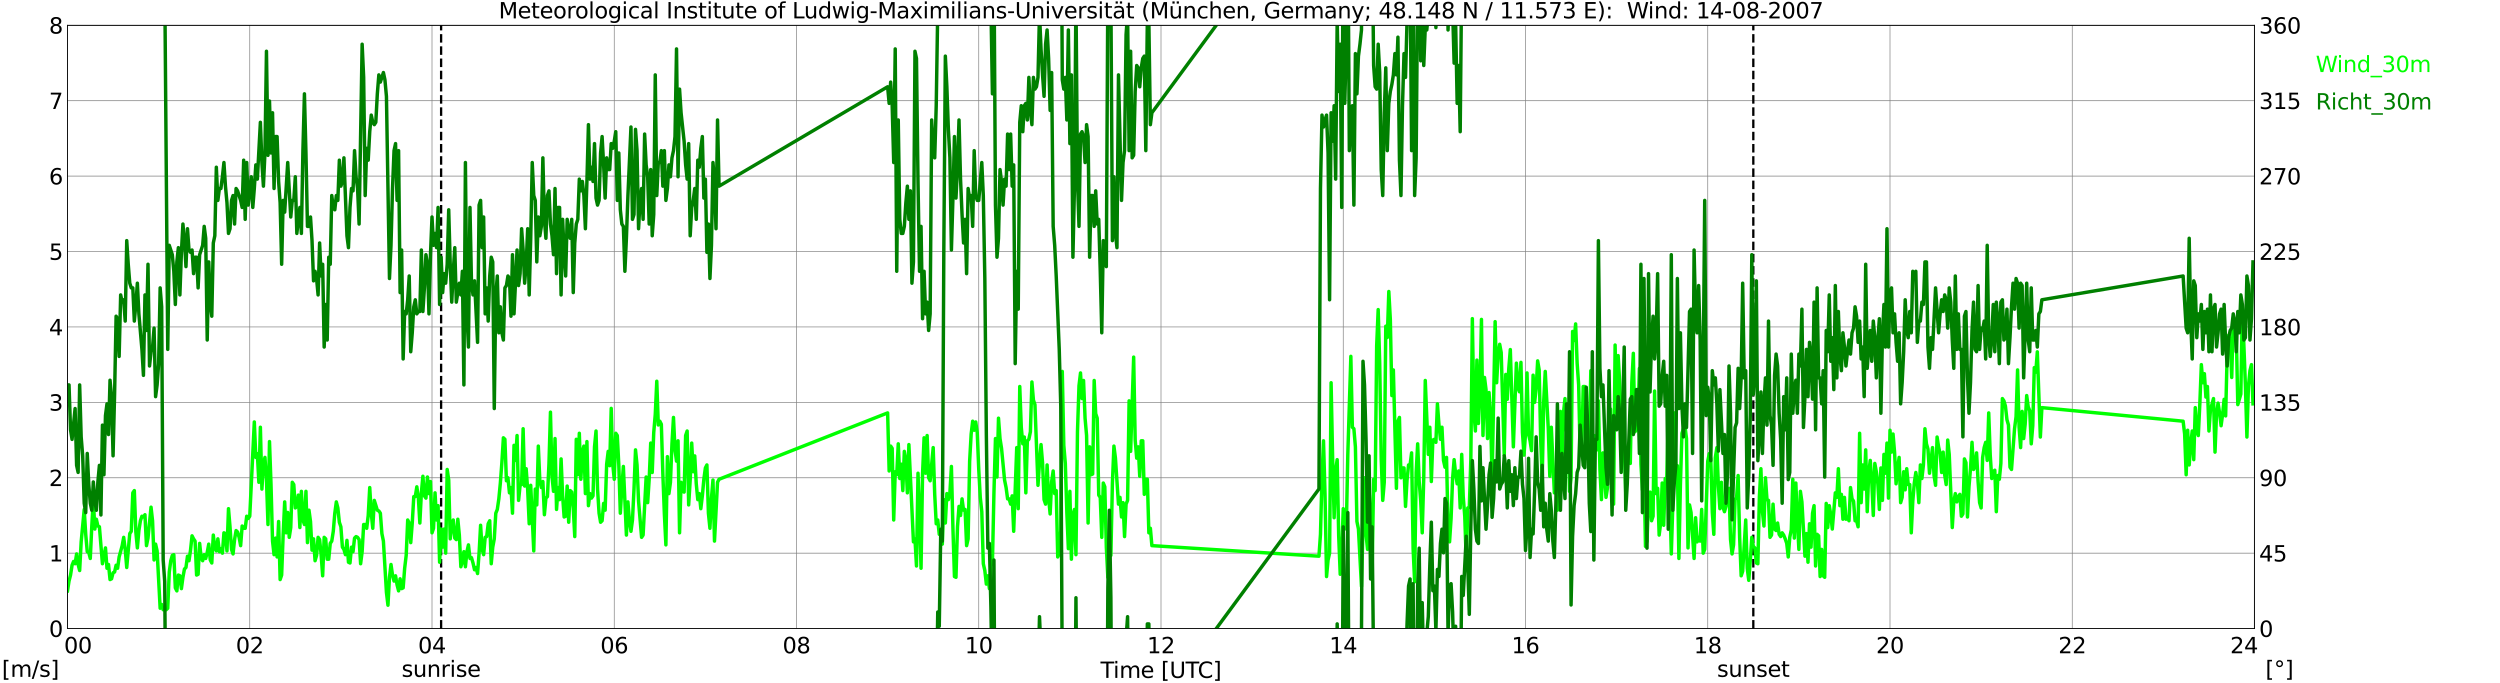 <?xml version="1.0" encoding="utf-8" standalone="no"?>
<!DOCTYPE svg PUBLIC "-//W3C//DTD SVG 1.1//EN"
  "http://www.w3.org/Graphics/SVG/1.1/DTD/svg11.dtd">
<svg xmlns:xlink="http://www.w3.org/1999/xlink" width="1085.4pt" height="296.64pt" viewBox="0 0 1085.4 296.64" xmlns="http://www.w3.org/2000/svg" version="1.1">
 <defs>
  <style type="text/css">*{stroke-linejoin: round; stroke-linecap: butt}</style>
 </defs>
 <g id="figure_1">
  <g id="patch_1">
   <path d="M 0 296.64 
L 1085.4 296.64 
L 1085.4 0 
L 0 0 
z
" style="fill: #ffffff"/>
  </g>
  <g id="axes_1">
   <g id="patch_2">
    <path d="M 29.306 272.909 
L 978.814 272.909 
L 978.814 10.976 
L 29.306 10.976 
z
" style="fill: #ffffff"/>
   </g>
   <g id="patch_3">
    <path d="M 978.814 272.909 
L 978.814 272.909 
L 978.814 10.976 
L 978.814 10.976 
z
" clip-path="url(#pf38f8ee429)" style="fill: #d3d3d3; opacity: 0.25; stroke: #d3d3d3; stroke-linejoin: miter"/>
   </g>
   <g id="matplotlib.axis_1">
    <g id="xtick_1">
     <g id="line2d_1">
      <path d="M 29.306 272.909 
L 29.306 10.976 
" clip-path="url(#pf38f8ee429)" style="fill: none; stroke: #808080; stroke-width: 0.3; stroke-linecap: square"/>
     </g>
     <g id="line2d_2"/>
     <g id="text_1">
      <!--    00 -->
      <g transform="translate(18.733 283.627) scale(0.095 -0.095)">
       <defs>
        <path id="DejaVuSans-20" transform="scale(0.016)"/>
        <path id="DejaVuSans-30" d="M 2034 4250 
Q 1547 4250 1301 3770 
Q 1056 3291 1056 2328 
Q 1056 1369 1301 889 
Q 1547 409 2034 409 
Q 2525 409 2770 889 
Q 3016 1369 3016 2328 
Q 3016 3291 2770 3770 
Q 2525 4250 2034 4250 
z
M 2034 4750 
Q 2819 4750 3233 4129 
Q 3647 3509 3647 2328 
Q 3647 1150 3233 529 
Q 2819 -91 2034 -91 
Q 1250 -91 836 529 
Q 422 1150 422 2328 
Q 422 3509 836 4129 
Q 1250 4750 2034 4750 
z
" transform="scale(0.016)"/>
       </defs>
       <use xlink:href="#DejaVuSans-20"/>
       <use xlink:href="#DejaVuSans-20" transform="translate(31.787 0)"/>
       <use xlink:href="#DejaVuSans-20" transform="translate(63.574 0)"/>
       <use xlink:href="#DejaVuSans-30" transform="translate(95.361 0)"/>
       <use xlink:href="#DejaVuSans-30" transform="translate(158.984 0)"/>
      </g>
     </g>
    </g>
    <g id="xtick_2">
     <g id="line2d_3">
      <path d="M 108.431 272.909 
L 108.431 10.976 
" clip-path="url(#pf38f8ee429)" style="fill: none; stroke: #808080; stroke-width: 0.3; stroke-linecap: square"/>
     </g>
     <g id="line2d_4"/>
     <g id="text_2">
      <!-- 02 -->
      <g transform="translate(102.387 283.627) scale(0.095 -0.095)">
       <defs>
        <path id="DejaVuSans-32" d="M 1228 531 
L 3431 531 
L 3431 0 
L 469 0 
L 469 531 
Q 828 903 1448 1529 
Q 2069 2156 2228 2338 
Q 2531 2678 2651 2914 
Q 2772 3150 2772 3378 
Q 2772 3750 2511 3984 
Q 2250 4219 1831 4219 
Q 1534 4219 1204 4116 
Q 875 4013 500 3803 
L 500 4441 
Q 881 4594 1212 4672 
Q 1544 4750 1819 4750 
Q 2544 4750 2975 4387 
Q 3406 4025 3406 3419 
Q 3406 3131 3298 2873 
Q 3191 2616 2906 2266 
Q 2828 2175 2409 1742 
Q 1991 1309 1228 531 
z
" transform="scale(0.016)"/>
       </defs>
       <use xlink:href="#DejaVuSans-30"/>
       <use xlink:href="#DejaVuSans-32" transform="translate(63.623 0)"/>
      </g>
     </g>
    </g>
    <g id="xtick_3">
     <g id="line2d_5">
      <path d="M 187.557 272.909 
L 187.557 10.976 
" clip-path="url(#pf38f8ee429)" style="fill: none; stroke: #808080; stroke-width: 0.3; stroke-linecap: square"/>
     </g>
     <g id="line2d_6"/>
     <g id="text_3">
      <!-- 04 -->
      <g transform="translate(181.513 283.627) scale(0.095 -0.095)">
       <defs>
        <path id="DejaVuSans-34" d="M 2419 4116 
L 825 1625 
L 2419 1625 
L 2419 4116 
z
M 2253 4666 
L 3047 4666 
L 3047 1625 
L 3713 1625 
L 3713 1100 
L 3047 1100 
L 3047 0 
L 2419 0 
L 2419 1100 
L 313 1100 
L 313 1709 
L 2253 4666 
z
" transform="scale(0.016)"/>
       </defs>
       <use xlink:href="#DejaVuSans-30"/>
       <use xlink:href="#DejaVuSans-34" transform="translate(63.623 0)"/>
      </g>
     </g>
    </g>
    <g id="xtick_4">
     <g id="line2d_7">
      <path d="M 266.683 272.909 
L 266.683 10.976 
" clip-path="url(#pf38f8ee429)" style="fill: none; stroke: #808080; stroke-width: 0.3; stroke-linecap: square"/>
     </g>
     <g id="line2d_8"/>
     <g id="text_4">
      <!-- 06 -->
      <g transform="translate(260.638 283.627) scale(0.095 -0.095)">
       <defs>
        <path id="DejaVuSans-36" d="M 2113 2584 
Q 1688 2584 1439 2293 
Q 1191 2003 1191 1497 
Q 1191 994 1439 701 
Q 1688 409 2113 409 
Q 2538 409 2786 701 
Q 3034 994 3034 1497 
Q 3034 2003 2786 2293 
Q 2538 2584 2113 2584 
z
M 3366 4563 
L 3366 3988 
Q 3128 4100 2886 4159 
Q 2644 4219 2406 4219 
Q 1781 4219 1451 3797 
Q 1122 3375 1075 2522 
Q 1259 2794 1537 2939 
Q 1816 3084 2150 3084 
Q 2853 3084 3261 2657 
Q 3669 2231 3669 1497 
Q 3669 778 3244 343 
Q 2819 -91 2113 -91 
Q 1303 -91 875 529 
Q 447 1150 447 2328 
Q 447 3434 972 4092 
Q 1497 4750 2381 4750 
Q 2619 4750 2861 4703 
Q 3103 4656 3366 4563 
z
" transform="scale(0.016)"/>
       </defs>
       <use xlink:href="#DejaVuSans-30"/>
       <use xlink:href="#DejaVuSans-36" transform="translate(63.623 0)"/>
      </g>
     </g>
    </g>
    <g id="xtick_5">
     <g id="line2d_9">
      <path d="M 345.808 272.909 
L 345.808 10.976 
" clip-path="url(#pf38f8ee429)" style="fill: none; stroke: #808080; stroke-width: 0.3; stroke-linecap: square"/>
     </g>
     <g id="line2d_10"/>
     <g id="text_5">
      <!-- 08 -->
      <g transform="translate(339.764 283.627) scale(0.095 -0.095)">
       <defs>
        <path id="DejaVuSans-38" d="M 2034 2216 
Q 1584 2216 1326 1975 
Q 1069 1734 1069 1313 
Q 1069 891 1326 650 
Q 1584 409 2034 409 
Q 2484 409 2743 651 
Q 3003 894 3003 1313 
Q 3003 1734 2745 1975 
Q 2488 2216 2034 2216 
z
M 1403 2484 
Q 997 2584 770 2862 
Q 544 3141 544 3541 
Q 544 4100 942 4425 
Q 1341 4750 2034 4750 
Q 2731 4750 3128 4425 
Q 3525 4100 3525 3541 
Q 3525 3141 3298 2862 
Q 3072 2584 2669 2484 
Q 3125 2378 3379 2068 
Q 3634 1759 3634 1313 
Q 3634 634 3220 271 
Q 2806 -91 2034 -91 
Q 1263 -91 848 271 
Q 434 634 434 1313 
Q 434 1759 690 2068 
Q 947 2378 1403 2484 
z
M 1172 3481 
Q 1172 3119 1398 2916 
Q 1625 2713 2034 2713 
Q 2441 2713 2670 2916 
Q 2900 3119 2900 3481 
Q 2900 3844 2670 4047 
Q 2441 4250 2034 4250 
Q 1625 4250 1398 4047 
Q 1172 3844 1172 3481 
z
" transform="scale(0.016)"/>
       </defs>
       <use xlink:href="#DejaVuSans-30"/>
       <use xlink:href="#DejaVuSans-38" transform="translate(63.623 0)"/>
      </g>
     </g>
    </g>
    <g id="xtick_6">
     <g id="line2d_11">
      <path d="M 424.934 272.909 
L 424.934 10.976 
" clip-path="url(#pf38f8ee429)" style="fill: none; stroke: #808080; stroke-width: 0.3; stroke-linecap: square"/>
     </g>
     <g id="line2d_12"/>
     <g id="text_6">
      <!-- 10 -->
      <g transform="translate(418.89 283.627) scale(0.095 -0.095)">
       <defs>
        <path id="DejaVuSans-31" d="M 794 531 
L 1825 531 
L 1825 4091 
L 703 3866 
L 703 4441 
L 1819 4666 
L 2450 4666 
L 2450 531 
L 3481 531 
L 3481 0 
L 794 0 
L 794 531 
z
" transform="scale(0.016)"/>
       </defs>
       <use xlink:href="#DejaVuSans-31"/>
       <use xlink:href="#DejaVuSans-30" transform="translate(63.623 0)"/>
      </g>
     </g>
    </g>
    <g id="xtick_7">
     <g id="line2d_13">
      <path d="M 504.06 272.909 
L 504.06 10.976 
" clip-path="url(#pf38f8ee429)" style="fill: none; stroke: #808080; stroke-width: 0.3; stroke-linecap: square"/>
     </g>
     <g id="line2d_14"/>
     <g id="text_7">
      <!-- 12 -->
      <g transform="translate(498.015 283.627) scale(0.095 -0.095)">
       <use xlink:href="#DejaVuSans-31"/>
       <use xlink:href="#DejaVuSans-32" transform="translate(63.623 0)"/>
      </g>
     </g>
    </g>
    <g id="xtick_8">
     <g id="line2d_15">
      <path d="M 583.185 272.909 
L 583.185 10.976 
" clip-path="url(#pf38f8ee429)" style="fill: none; stroke: #808080; stroke-width: 0.3; stroke-linecap: square"/>
     </g>
     <g id="line2d_16"/>
     <g id="text_8">
      <!-- 14 -->
      <g transform="translate(577.141 283.627) scale(0.095 -0.095)">
       <use xlink:href="#DejaVuSans-31"/>
       <use xlink:href="#DejaVuSans-34" transform="translate(63.623 0)"/>
      </g>
     </g>
    </g>
    <g id="xtick_9">
     <g id="line2d_17">
      <path d="M 662.311 272.909 
L 662.311 10.976 
" clip-path="url(#pf38f8ee429)" style="fill: none; stroke: #808080; stroke-width: 0.3; stroke-linecap: square"/>
     </g>
     <g id="line2d_18"/>
     <g id="text_9">
      <!-- 16 -->
      <g transform="translate(656.267 283.627) scale(0.095 -0.095)">
       <use xlink:href="#DejaVuSans-31"/>
       <use xlink:href="#DejaVuSans-36" transform="translate(63.623 0)"/>
      </g>
     </g>
    </g>
    <g id="xtick_10">
     <g id="line2d_19">
      <path d="M 741.437 272.909 
L 741.437 10.976 
" clip-path="url(#pf38f8ee429)" style="fill: none; stroke: #808080; stroke-width: 0.3; stroke-linecap: square"/>
     </g>
     <g id="line2d_20"/>
     <g id="text_10">
      <!-- 18 -->
      <g transform="translate(735.392 283.627) scale(0.095 -0.095)">
       <use xlink:href="#DejaVuSans-31"/>
       <use xlink:href="#DejaVuSans-38" transform="translate(63.623 0)"/>
      </g>
     </g>
    </g>
    <g id="xtick_11">
     <g id="line2d_21">
      <path d="M 820.562 272.909 
L 820.562 10.976 
" clip-path="url(#pf38f8ee429)" style="fill: none; stroke: #808080; stroke-width: 0.3; stroke-linecap: square"/>
     </g>
     <g id="line2d_22"/>
     <g id="text_11">
      <!-- 20 -->
      <g transform="translate(814.518 283.627) scale(0.095 -0.095)">
       <use xlink:href="#DejaVuSans-32"/>
       <use xlink:href="#DejaVuSans-30" transform="translate(63.623 0)"/>
      </g>
     </g>
    </g>
    <g id="xtick_12">
     <g id="line2d_23">
      <path d="M 899.688 272.909 
L 899.688 10.976 
" clip-path="url(#pf38f8ee429)" style="fill: none; stroke: #808080; stroke-width: 0.3; stroke-linecap: square"/>
     </g>
     <g id="line2d_24"/>
     <g id="text_12">
      <!-- 22 -->
      <g transform="translate(893.644 283.627) scale(0.095 -0.095)">
       <use xlink:href="#DejaVuSans-32"/>
       <use xlink:href="#DejaVuSans-32" transform="translate(63.623 0)"/>
      </g>
     </g>
    </g>
    <g id="xtick_13">
     <g id="line2d_25">
      <path d="M 978.814 272.909 
L 978.814 10.976 
" clip-path="url(#pf38f8ee429)" style="fill: none; stroke: #808080; stroke-width: 0.3; stroke-linecap: square"/>
     </g>
     <g id="line2d_26"/>
     <g id="text_13">
      <!-- 24    -->
      <g transform="translate(968.241 283.627) scale(0.095 -0.095)">
       <use xlink:href="#DejaVuSans-32"/>
       <use xlink:href="#DejaVuSans-34" transform="translate(63.623 0)"/>
       <use xlink:href="#DejaVuSans-20" transform="translate(127.246 0)"/>
       <use xlink:href="#DejaVuSans-20" transform="translate(159.033 0)"/>
       <use xlink:href="#DejaVuSans-20" transform="translate(190.82 0)"/>
      </g>
     </g>
    </g>
    <g id="text_14">
     <!-- Time [UTC] -->
     <g transform="translate(477.806 294.322) scale(0.095 -0.095)">
      <defs>
       <path id="DejaVuSans-54" d="M -19 4666 
L 3928 4666 
L 3928 4134 
L 2272 4134 
L 2272 0 
L 1638 0 
L 1638 4134 
L -19 4134 
L -19 4666 
z
" transform="scale(0.016)"/>
       <path id="DejaVuSans-69" d="M 603 3500 
L 1178 3500 
L 1178 0 
L 603 0 
L 603 3500 
z
M 603 4863 
L 1178 4863 
L 1178 4134 
L 603 4134 
L 603 4863 
z
" transform="scale(0.016)"/>
       <path id="DejaVuSans-6d" d="M 3328 2828 
Q 3544 3216 3844 3400 
Q 4144 3584 4550 3584 
Q 5097 3584 5394 3201 
Q 5691 2819 5691 2113 
L 5691 0 
L 5113 0 
L 5113 2094 
Q 5113 2597 4934 2840 
Q 4756 3084 4391 3084 
Q 3944 3084 3684 2787 
Q 3425 2491 3425 1978 
L 3425 0 
L 2847 0 
L 2847 2094 
Q 2847 2600 2669 2842 
Q 2491 3084 2119 3084 
Q 1678 3084 1418 2786 
Q 1159 2488 1159 1978 
L 1159 0 
L 581 0 
L 581 3500 
L 1159 3500 
L 1159 2956 
Q 1356 3278 1631 3431 
Q 1906 3584 2284 3584 
Q 2666 3584 2933 3390 
Q 3200 3197 3328 2828 
z
" transform="scale(0.016)"/>
       <path id="DejaVuSans-65" d="M 3597 1894 
L 3597 1613 
L 953 1613 
Q 991 1019 1311 708 
Q 1631 397 2203 397 
Q 2534 397 2845 478 
Q 3156 559 3463 722 
L 3463 178 
Q 3153 47 2828 -22 
Q 2503 -91 2169 -91 
Q 1331 -91 842 396 
Q 353 884 353 1716 
Q 353 2575 817 3079 
Q 1281 3584 2069 3584 
Q 2775 3584 3186 3129 
Q 3597 2675 3597 1894 
z
M 3022 2063 
Q 3016 2534 2758 2815 
Q 2500 3097 2075 3097 
Q 1594 3097 1305 2825 
Q 1016 2553 972 2059 
L 3022 2063 
z
" transform="scale(0.016)"/>
       <path id="DejaVuSans-5b" d="M 550 4863 
L 1875 4863 
L 1875 4416 
L 1125 4416 
L 1125 -397 
L 1875 -397 
L 1875 -844 
L 550 -844 
L 550 4863 
z
" transform="scale(0.016)"/>
       <path id="DejaVuSans-55" d="M 556 4666 
L 1191 4666 
L 1191 1831 
Q 1191 1081 1462 751 
Q 1734 422 2344 422 
Q 2950 422 3222 751 
Q 3494 1081 3494 1831 
L 3494 4666 
L 4128 4666 
L 4128 1753 
Q 4128 841 3676 375 
Q 3225 -91 2344 -91 
Q 1459 -91 1007 375 
Q 556 841 556 1753 
L 556 4666 
z
" transform="scale(0.016)"/>
       <path id="DejaVuSans-43" d="M 4122 4306 
L 4122 3641 
Q 3803 3938 3442 4084 
Q 3081 4231 2675 4231 
Q 1875 4231 1450 3742 
Q 1025 3253 1025 2328 
Q 1025 1406 1450 917 
Q 1875 428 2675 428 
Q 3081 428 3442 575 
Q 3803 722 4122 1019 
L 4122 359 
Q 3791 134 3420 21 
Q 3050 -91 2638 -91 
Q 1578 -91 968 557 
Q 359 1206 359 2328 
Q 359 3453 968 4101 
Q 1578 4750 2638 4750 
Q 3056 4750 3426 4639 
Q 3797 4528 4122 4306 
z
" transform="scale(0.016)"/>
       <path id="DejaVuSans-5d" d="M 1947 4863 
L 1947 -844 
L 622 -844 
L 622 -397 
L 1369 -397 
L 1369 4416 
L 622 4416 
L 622 4863 
L 1947 4863 
z
" transform="scale(0.016)"/>
      </defs>
      <use xlink:href="#DejaVuSans-54"/>
      <use xlink:href="#DejaVuSans-69" transform="translate(57.959 0)"/>
      <use xlink:href="#DejaVuSans-6d" transform="translate(85.742 0)"/>
      <use xlink:href="#DejaVuSans-65" transform="translate(183.154 0)"/>
      <use xlink:href="#DejaVuSans-20" transform="translate(244.678 0)"/>
      <use xlink:href="#DejaVuSans-5b" transform="translate(276.465 0)"/>
      <use xlink:href="#DejaVuSans-55" transform="translate(315.479 0)"/>
      <use xlink:href="#DejaVuSans-54" transform="translate(388.672 0)"/>
      <use xlink:href="#DejaVuSans-43" transform="translate(443.881 0)"/>
      <use xlink:href="#DejaVuSans-5d" transform="translate(513.705 0)"/>
     </g>
    </g>
   </g>
   <g id="matplotlib.axis_2">
    <g id="ytick_1">
     <g id="line2d_27">
      <path d="M 29.306 272.909 
L 978.814 272.909 
" clip-path="url(#pf38f8ee429)" style="fill: none; stroke: #808080; stroke-width: 0.3; stroke-linecap: square"/>
     </g>
     <g id="line2d_28"/>
     <g id="text_15">
      <!-- 0 -->
      <g transform="translate(21.261 276.518) scale(0.095 -0.095)">
       <use xlink:href="#DejaVuSans-30"/>
      </g>
     </g>
    </g>
    <g id="ytick_2">
     <g id="line2d_29">
      <path d="M 29.306 240.167 
L 978.814 240.167 
" clip-path="url(#pf38f8ee429)" style="fill: none; stroke: #808080; stroke-width: 0.3; stroke-linecap: square"/>
     </g>
     <g id="line2d_30"/>
     <g id="text_16">
      <!-- 1 -->
      <g transform="translate(21.261 243.776) scale(0.095 -0.095)">
       <use xlink:href="#DejaVuSans-31"/>
      </g>
     </g>
    </g>
    <g id="ytick_3">
     <g id="line2d_31">
      <path d="M 29.306 207.426 
L 978.814 207.426 
" clip-path="url(#pf38f8ee429)" style="fill: none; stroke: #808080; stroke-width: 0.3; stroke-linecap: square"/>
     </g>
     <g id="line2d_32"/>
     <g id="text_17">
      <!-- 2 -->
      <g transform="translate(21.261 211.035) scale(0.095 -0.095)">
       <use xlink:href="#DejaVuSans-32"/>
      </g>
     </g>
    </g>
    <g id="ytick_4">
     <g id="line2d_33">
      <path d="M 29.306 174.684 
L 978.814 174.684 
" clip-path="url(#pf38f8ee429)" style="fill: none; stroke: #808080; stroke-width: 0.3; stroke-linecap: square"/>
     </g>
     <g id="line2d_34"/>
     <g id="text_18">
      <!-- 3 -->
      <g transform="translate(21.261 178.293) scale(0.095 -0.095)">
       <defs>
        <path id="DejaVuSans-33" d="M 2597 2516 
Q 3050 2419 3304 2112 
Q 3559 1806 3559 1356 
Q 3559 666 3084 287 
Q 2609 -91 1734 -91 
Q 1441 -91 1130 -33 
Q 819 25 488 141 
L 488 750 
Q 750 597 1062 519 
Q 1375 441 1716 441 
Q 2309 441 2620 675 
Q 2931 909 2931 1356 
Q 2931 1769 2642 2001 
Q 2353 2234 1838 2234 
L 1294 2234 
L 1294 2753 
L 1863 2753 
Q 2328 2753 2575 2939 
Q 2822 3125 2822 3475 
Q 2822 3834 2567 4026 
Q 2313 4219 1838 4219 
Q 1578 4219 1281 4162 
Q 984 4106 628 3988 
L 628 4550 
Q 988 4650 1302 4700 
Q 1616 4750 1894 4750 
Q 2613 4750 3031 4423 
Q 3450 4097 3450 3541 
Q 3450 3153 3228 2886 
Q 3006 2619 2597 2516 
z
" transform="scale(0.016)"/>
       </defs>
       <use xlink:href="#DejaVuSans-33"/>
      </g>
     </g>
    </g>
    <g id="ytick_5">
     <g id="line2d_35">
      <path d="M 29.306 141.942 
L 978.814 141.942 
" clip-path="url(#pf38f8ee429)" style="fill: none; stroke: #808080; stroke-width: 0.3; stroke-linecap: square"/>
     </g>
     <g id="line2d_36"/>
     <g id="text_19">
      <!-- 4 -->
      <g transform="translate(21.261 145.551) scale(0.095 -0.095)">
       <use xlink:href="#DejaVuSans-34"/>
      </g>
     </g>
    </g>
    <g id="ytick_6">
     <g id="line2d_37">
      <path d="M 29.306 109.201 
L 978.814 109.201 
" clip-path="url(#pf38f8ee429)" style="fill: none; stroke: #808080; stroke-width: 0.3; stroke-linecap: square"/>
     </g>
     <g id="line2d_38"/>
     <g id="text_20">
      <!-- 5 -->
      <g transform="translate(21.261 112.81) scale(0.095 -0.095)">
       <defs>
        <path id="DejaVuSans-35" d="M 691 4666 
L 3169 4666 
L 3169 4134 
L 1269 4134 
L 1269 2991 
Q 1406 3038 1543 3061 
Q 1681 3084 1819 3084 
Q 2600 3084 3056 2656 
Q 3513 2228 3513 1497 
Q 3513 744 3044 326 
Q 2575 -91 1722 -91 
Q 1428 -91 1123 -41 
Q 819 9 494 109 
L 494 744 
Q 775 591 1075 516 
Q 1375 441 1709 441 
Q 2250 441 2565 725 
Q 2881 1009 2881 1497 
Q 2881 1984 2565 2268 
Q 2250 2553 1709 2553 
Q 1456 2553 1204 2497 
Q 953 2441 691 2322 
L 691 4666 
z
" transform="scale(0.016)"/>
       </defs>
       <use xlink:href="#DejaVuSans-35"/>
      </g>
     </g>
    </g>
    <g id="ytick_7">
     <g id="line2d_39">
      <path d="M 29.306 76.459 
L 978.814 76.459 
" clip-path="url(#pf38f8ee429)" style="fill: none; stroke: #808080; stroke-width: 0.3; stroke-linecap: square"/>
     </g>
     <g id="line2d_40"/>
     <g id="text_21">
      <!-- 6 -->
      <g transform="translate(21.261 80.068) scale(0.095 -0.095)">
       <use xlink:href="#DejaVuSans-36"/>
      </g>
     </g>
    </g>
    <g id="ytick_8">
     <g id="line2d_41">
      <path d="M 29.306 43.717 
L 978.814 43.717 
" clip-path="url(#pf38f8ee429)" style="fill: none; stroke: #808080; stroke-width: 0.3; stroke-linecap: square"/>
     </g>
     <g id="line2d_42"/>
     <g id="text_22">
      <!-- 7 -->
      <g transform="translate(21.261 47.327) scale(0.095 -0.095)">
       <defs>
        <path id="DejaVuSans-37" d="M 525 4666 
L 3525 4666 
L 3525 4397 
L 1831 0 
L 1172 0 
L 2766 4134 
L 525 4134 
L 525 4666 
z
" transform="scale(0.016)"/>
       </defs>
       <use xlink:href="#DejaVuSans-37"/>
      </g>
     </g>
    </g>
    <g id="ytick_9">
     <g id="line2d_43">
      <path d="M 29.306 10.976 
L 978.814 10.976 
" clip-path="url(#pf38f8ee429)" style="fill: none; stroke: #808080; stroke-width: 0.3; stroke-linecap: square"/>
     </g>
     <g id="line2d_44"/>
     <g id="text_23">
      <!-- 8 -->
      <g transform="translate(21.261 14.585) scale(0.095 -0.095)">
       <use xlink:href="#DejaVuSans-38"/>
      </g>
     </g>
    </g>
   </g>
   <g id="line2d_45">
    <path d="M 191.513 272.909 
L 191.513 10.976 
" clip-path="url(#pf38f8ee429)" style="fill: none; stroke-dasharray: 3.7,1.6; stroke-dashoffset: 0; stroke: #000000"/>
   </g>
   <g id="line2d_46">
    <path d="M 761.218 272.909 
L 761.218 10.976 
" clip-path="url(#pf38f8ee429)" style="fill: none; stroke-dasharray: 3.7,1.6; stroke-dashoffset: 0; stroke: #000000"/>
   </g>
   <g id="line2d_47">
    <path d="M 29.306 256.538 
L 29.965 252.282 
L 30.625 249.662 
L 31.284 245.406 
L 31.943 243.769 
L 32.603 244.751 
L 33.262 240.495 
L 33.921 245.078 
L 34.581 247.698 
L 35.24 235.256 
L 36.559 221.177 
L 37.218 231.982 
L 37.878 239.512 
L 38.537 239.84 
L 39.197 242.459 
L 39.856 228.38 
L 40.515 216.921 
L 41.175 229.69 
L 41.834 225.433 
L 42.493 228.38 
L 43.153 228.708 
L 44.472 244.751 
L 45.79 237.875 
L 46.45 246.715 
L 47.109 245.078 
L 47.768 251.627 
L 48.428 251.299 
L 49.087 248.68 
L 49.747 248.353 
L 50.406 245.406 
L 51.065 246.715 
L 51.725 241.804 
L 53.043 236.893 
L 53.703 233.291 
L 54.362 238.53 
L 55.022 246.388 
L 56.34 231.654 
L 57 230.672 
L 57.659 213.974 
L 58.319 212.992 
L 58.978 231 
L 59.637 237.875 
L 60.297 230.345 
L 60.956 226.088 
L 61.615 224.124 
L 62.275 224.451 
L 62.934 223.469 
L 63.594 236.893 
L 64.253 233.619 
L 65.572 220.195 
L 66.231 226.088 
L 66.89 243.114 
L 67.55 236.238 
L 68.209 239.185 
L 69.528 264.069 
L 70.187 262.431 
L 70.847 264.723 
L 72.166 264.723 
L 72.825 264.069 
L 73.484 248.353 
L 74.144 243.441 
L 74.803 241.149 
L 75.462 240.822 
L 76.122 255.228 
L 76.781 256.538 
L 77.441 249.662 
L 78.1 249.99 
L 78.759 255.556 
L 79.419 250.644 
L 80.078 247.043 
L 80.737 246.388 
L 81.397 241.477 
L 82.056 243.441 
L 82.716 238.857 
L 83.375 232.637 
L 84.034 233.946 
L 84.694 234.928 
L 85.353 249.662 
L 86.013 249.335 
L 86.672 235.911 
L 87.331 242.132 
L 87.991 243.441 
L 88.65 240.822 
L 89.309 242.459 
L 89.969 239.84 
L 90.628 236.238 
L 91.288 243.114 
L 91.947 244.424 
L 92.606 232.309 
L 93.266 237.875 
L 93.925 239.185 
L 94.584 233.946 
L 95.244 239.512 
L 95.903 238.203 
L 96.563 240.167 
L 97.222 231.327 
L 97.881 231.654 
L 98.541 239.185 
L 99.2 220.85 
L 99.86 228.708 
L 100.519 238.53 
L 101.178 240.495 
L 101.838 234.274 
L 102.497 230.345 
L 103.156 231 
L 103.816 233.291 
L 104.475 236.893 
L 105.135 228.38 
L 105.794 229.362 
L 106.453 229.362 
L 107.113 224.124 
L 107.772 225.106 
L 108.431 224.124 
L 110.41 183.197 
L 111.069 198.585 
L 111.728 196.948 
L 112.388 209.39 
L 113.047 185.489 
L 113.707 212.337 
L 114.366 201.532 
L 115.025 198.585 
L 115.685 208.08 
L 116.344 227.725 
L 117.003 191.71 
L 117.663 210.372 
L 118.322 234.928 
L 118.982 240.822 
L 119.641 233.619 
L 120.3 241.804 
L 120.96 226.416 
L 121.619 251.627 
L 122.278 249.662 
L 122.938 231.982 
L 123.597 217.903 
L 124.257 231.327 
L 124.916 222.487 
L 125.575 233.291 
L 126.235 229.035 
L 126.894 209.39 
L 127.553 210.372 
L 128.213 220.522 
L 128.872 219.867 
L 129.532 214.956 
L 130.191 229.035 
L 130.85 213.319 
L 131.51 225.761 
L 132.169 227.725 
L 132.829 213.319 
L 133.488 235.583 
L 134.147 221.504 
L 134.807 226.416 
L 135.466 238.857 
L 136.125 233.946 
L 136.785 243.441 
L 137.444 241.149 
L 138.104 233.291 
L 138.763 234.274 
L 139.422 240.822 
L 140.082 249.99 
L 140.741 233.291 
L 141.4 233.946 
L 142.06 242.786 
L 142.719 242.786 
L 143.379 235.911 
L 144.038 234.928 
L 144.697 230.672 
L 145.357 222.814 
L 146.016 217.903 
L 146.676 220.522 
L 147.335 226.743 
L 147.994 228.708 
L 148.654 237.548 
L 149.313 238.53 
L 149.972 240.822 
L 150.632 234.601 
L 151.291 244.096 
L 151.951 244.424 
L 152.61 237.548 
L 153.269 239.512 
L 153.929 233.619 
L 154.588 232.964 
L 155.247 233.291 
L 155.907 234.274 
L 156.566 244.751 
L 157.226 239.512 
L 157.885 227.725 
L 158.544 227.725 
L 159.204 229.362 
L 159.863 223.796 
L 160.523 211.682 
L 161.182 222.814 
L 161.841 229.362 
L 162.501 217.248 
L 163.819 221.504 
L 164.479 221.832 
L 165.138 222.814 
L 165.798 231.654 
L 166.457 234.928 
L 167.776 257.193 
L 168.435 262.759 
L 169.094 250.644 
L 169.754 245.078 
L 170.413 249.662 
L 171.073 252.282 
L 171.732 249.99 
L 172.391 253.919 
L 173.051 256.538 
L 173.71 251.299 
L 174.37 255.556 
L 175.029 255.228 
L 175.688 246.715 
L 176.348 241.149 
L 177.007 225.761 
L 177.666 227.071 
L 178.326 235.583 
L 178.985 227.071 
L 179.645 215.611 
L 180.304 215.611 
L 180.963 211.355 
L 181.623 215.938 
L 182.282 227.071 
L 182.941 213.974 
L 183.601 206.771 
L 184.26 215.284 
L 184.92 216.266 
L 185.579 207.098 
L 186.238 214.301 
L 186.898 209.063 
L 187.557 231.327 
L 188.217 229.362 
L 188.876 213.974 
L 189.535 225.761 
L 190.195 219.54 
L 190.854 244.096 
L 191.513 229.69 
L 192.173 237.548 
L 192.832 229.69 
L 193.492 240.167 
L 194.151 203.824 
L 194.81 208.408 
L 195.47 233.946 
L 196.129 228.053 
L 196.788 225.761 
L 197.448 233.619 
L 198.107 234.274 
L 198.767 225.433 
L 199.426 232.309 
L 200.085 246.061 
L 200.745 243.769 
L 201.404 239.512 
L 202.063 246.061 
L 202.723 239.512 
L 203.382 236.566 
L 204.042 242.459 
L 204.701 242.132 
L 205.36 244.424 
L 206.02 247.37 
L 206.679 246.388 
L 207.339 249.007 
L 207.998 240.167 
L 208.657 228.053 
L 209.317 238.53 
L 209.976 240.822 
L 210.635 233.291 
L 211.295 232.964 
L 211.954 227.398 
L 212.614 226.088 
L 213.273 244.751 
L 213.932 237.548 
L 214.592 233.946 
L 215.251 222.814 
L 215.91 221.177 
L 216.57 216.593 
L 217.229 209.717 
L 217.889 200.877 
L 218.548 190.072 
L 219.207 190.727 
L 219.867 208.735 
L 220.526 207.426 
L 221.186 213.974 
L 221.845 211.682 
L 222.504 222.814 
L 223.164 193.347 
L 223.823 199.895 
L 224.482 189.09 
L 225.142 217.248 
L 225.801 210.7 
L 226.461 210.372 
L 227.12 186.143 
L 227.779 211.027 
L 228.439 203.497 
L 229.098 212.664 
L 229.757 227.398 
L 230.417 210.7 
L 231.736 239.185 
L 232.395 212.337 
L 233.054 219.213 
L 233.714 193.674 
L 234.373 208.735 
L 235.033 211.682 
L 235.692 209.063 
L 236.351 223.469 
L 237.011 216.266 
L 237.67 215.611 
L 238.329 201.532 
L 238.989 178.94 
L 239.648 206.771 
L 240.308 213.319 
L 240.967 190.4 
L 241.626 221.177 
L 242.286 211.682 
L 242.945 216.921 
L 243.604 199.24 
L 244.264 215.284 
L 244.923 224.451 
L 245.583 224.124 
L 246.242 211.027 
L 246.901 226.743 
L 247.561 212.992 
L 248.22 213.646 
L 248.88 220.522 
L 249.539 232.964 
L 250.198 190.727 
L 250.858 206.116 
L 251.517 188.108 
L 252.176 208.08 
L 252.836 196.293 
L 253.495 193.674 
L 254.155 214.301 
L 254.814 191.71 
L 255.473 219.54 
L 256.133 214.301 
L 256.792 216.266 
L 257.451 215.284 
L 258.111 194.001 
L 258.77 187.126 
L 259.43 212.337 
L 260.089 222.814 
L 260.748 226.743 
L 261.408 226.088 
L 262.067 218.558 
L 262.726 221.504 
L 263.386 201.532 
L 264.045 195.966 
L 264.705 202.187 
L 265.364 177.303 
L 266.023 201.532 
L 266.683 208.08 
L 267.342 188.108 
L 268.002 189.09 
L 268.661 201.859 
L 269.32 222.814 
L 269.98 211.682 
L 270.639 202.514 
L 271.958 232.309 
L 272.617 217.903 
L 273.277 226.088 
L 273.936 230.672 
L 274.595 225.761 
L 275.255 212.337 
L 275.914 195.311 
L 276.573 201.859 
L 277.233 217.575 
L 278.552 233.291 
L 279.211 232.309 
L 280.53 207.098 
L 281.189 218.23 
L 281.849 208.08 
L 282.508 192.364 
L 283.167 205.134 
L 283.827 187.781 
L 284.486 179.923 
L 285.145 165.516 
L 285.805 184.506 
L 286.464 182.869 
L 287.124 184.179 
L 287.783 205.788 
L 288.442 223.142 
L 289.102 236.566 
L 289.761 198.258 
L 290.42 214.301 
L 291.08 209.39 
L 291.739 192.692 
L 292.399 181.232 
L 293.058 195.311 
L 293.717 200.222 
L 294.377 191.382 
L 295.036 231.327 
L 295.696 209.39 
L 296.355 213.319 
L 297.014 213.646 
L 297.674 189.09 
L 298.333 187.126 
L 298.992 219.213 
L 299.652 208.408 
L 300.311 192.364 
L 300.971 204.806 
L 301.63 197.93 
L 302.289 210.045 
L 302.949 216.921 
L 303.608 214.301 
L 304.267 220.85 
L 304.927 215.284 
L 305.586 208.08 
L 306.246 203.169 
L 306.905 201.859 
L 307.564 222.814 
L 308.224 229.362 
L 308.883 216.266 
L 309.543 208.408 
L 310.202 234.928 
L 311.521 209.39 
L 312.18 208.08 
L 385.371 179.268 
L 386.031 204.479 
L 386.69 193.674 
L 387.349 194.656 
L 388.009 225.761 
L 388.668 204.806 
L 389.328 206.116 
L 389.987 192.692 
L 390.646 207.753 
L 391.306 201.532 
L 391.965 212.992 
L 392.624 195.966 
L 393.284 199.895 
L 393.943 213.974 
L 394.603 193.019 
L 396.581 235.256 
L 397.24 233.946 
L 397.899 245.733 
L 398.559 205.461 
L 399.218 223.469 
L 399.878 246.715 
L 400.537 205.788 
L 401.196 190.072 
L 401.856 205.461 
L 402.515 189.09 
L 403.175 207.426 
L 403.834 208.735 
L 405.153 194.329 
L 405.812 214.629 
L 406.471 227.398 
L 407.131 225.761 
L 407.79 231.982 
L 408.45 231 
L 409.109 236.238 
L 409.768 216.921 
L 410.428 227.071 
L 411.087 214.301 
L 411.746 216.921 
L 412.406 213.974 
L 413.065 202.514 
L 413.725 229.362 
L 414.384 250.317 
L 415.043 250.644 
L 415.703 228.708 
L 416.362 219.867 
L 417.022 223.796 
L 417.681 216.593 
L 418.34 221.504 
L 419 221.177 
L 419.659 236.893 
L 420.318 233.946 
L 420.978 200.222 
L 421.637 188.435 
L 422.297 182.869 
L 422.956 186.798 
L 423.615 183.197 
L 424.275 187.781 
L 424.934 203.824 
L 425.593 215.938 
L 426.253 222.159 
L 426.912 244.751 
L 427.572 247.698 
L 428.231 253.591 
L 428.89 249.99 
L 429.55 255.556 
L 430.209 245.733 
L 430.869 244.424 
L 431.528 213.974 
L 432.187 190.4 
L 432.847 207.098 
L 433.506 181.56 
L 434.165 190.4 
L 434.825 194.656 
L 436.144 208.408 
L 436.803 211.682 
L 437.462 216.593 
L 438.122 216.593 
L 438.781 218.885 
L 439.44 215.284 
L 440.1 230.672 
L 441.419 194.329 
L 442.078 220.85 
L 442.737 167.808 
L 443.397 185.489 
L 444.056 192.692 
L 444.716 189.745 
L 445.375 213.974 
L 446.034 191.382 
L 446.694 190.727 
L 447.353 187.453 
L 448.012 165.844 
L 448.672 173.702 
L 449.331 175.666 
L 450.65 210.7 
L 451.309 200.877 
L 451.969 193.019 
L 452.628 200.877 
L 453.287 216.921 
L 453.947 218.885 
L 454.606 201.859 
L 455.266 216.266 
L 455.925 223.142 
L 456.584 209.063 
L 457.244 204.479 
L 457.903 214.301 
L 458.563 212.992 
L 459.222 241.804 
L 459.881 240.495 
L 460.541 230.345 
L 461.2 161.26 
L 461.859 193.347 
L 462.519 201.205 
L 463.178 222.487 
L 463.838 238.203 
L 464.497 213.319 
L 465.156 242.786 
L 465.816 223.469 
L 466.475 221.177 
L 467.134 240.822 
L 467.794 187.453 
L 468.453 167.481 
L 469.113 161.915 
L 469.772 173.047 
L 470.431 165.189 
L 471.091 181.56 
L 471.75 189.09 
L 472.409 227.071 
L 473.069 194.001 
L 473.728 206.116 
L 474.388 205.788 
L 475.047 165.189 
L 475.706 179.595 
L 476.366 181.56 
L 477.025 214.956 
L 477.685 215.938 
L 478.344 233.291 
L 479.003 209.717 
L 479.663 211.355 
L 480.322 237.548 
L 480.981 250.644 
L 481.641 237.22 
L 482.3 241.149 
L 482.96 209.717 
L 483.619 193.674 
L 484.278 198.913 
L 485.597 218.885 
L 486.256 215.938 
L 486.916 224.451 
L 487.575 218.23 
L 488.235 232.964 
L 488.894 218.885 
L 489.553 217.248 
L 490.213 174.029 
L 490.872 195.966 
L 492.191 155.039 
L 492.85 191.055 
L 493.51 198.913 
L 494.169 194.001 
L 494.828 206.771 
L 495.488 191.382 
L 496.147 191.382 
L 496.807 214.629 
L 497.466 208.08 
L 498.125 208.08 
L 498.785 231.327 
L 499.444 229.362 
L 500.103 236.893 
L 572.635 241.477 
L 573.295 231.982 
L 573.954 207.098 
L 574.613 191.382 
L 575.273 214.629 
L 575.932 250.317 
L 576.592 243.114 
L 577.251 240.167 
L 577.91 166.171 
L 578.57 198.913 
L 579.229 224.779 
L 579.889 204.151 
L 580.548 199.568 
L 581.207 232.637 
L 581.867 249.335 
L 582.526 239.84 
L 583.185 220.85 
L 583.845 226.088 
L 584.504 229.69 
L 585.164 197.276 
L 586.482 154.711 
L 587.142 185.489 
L 587.801 186.143 
L 588.46 194.001 
L 589.12 226.416 
L 589.779 229.69 
L 591.098 254.573 
L 591.757 228.708 
L 592.417 207.426 
L 593.076 231.982 
L 593.736 238.53 
L 594.395 212.664 
L 595.054 225.106 
L 595.714 248.353 
L 596.373 208.08 
L 597.032 212.992 
L 597.692 150.128 
L 598.351 134.412 
L 599.011 157.658 
L 599.67 199.24 
L 600.329 217.248 
L 600.989 209.39 
L 601.648 141.615 
L 602.307 146.526 
L 602.967 126.554 
L 603.626 138.668 
L 604.286 171.737 
L 604.945 160.605 
L 606.264 212.009 
L 606.923 182.869 
L 607.582 181.232 
L 608.242 207.426 
L 608.901 203.169 
L 609.561 203.169 
L 610.22 219.867 
L 610.879 208.408 
L 611.539 201.859 
L 612.198 201.859 
L 612.858 196.621 
L 613.517 238.203 
L 614.176 252.609 
L 614.836 205.134 
L 615.495 192.692 
L 616.154 209.063 
L 616.814 217.575 
L 617.473 231.327 
L 618.133 207.426 
L 618.792 165.189 
L 620.111 197.276 
L 620.77 185.489 
L 621.429 209.063 
L 622.089 191.055 
L 622.748 190.727 
L 623.408 192.037 
L 624.067 175.339 
L 624.726 184.179 
L 625.386 190.727 
L 626.045 185.489 
L 626.705 199.895 
L 627.364 202.842 
L 628.023 198.585 
L 628.683 229.035 
L 629.342 235.256 
L 630.001 225.106 
L 630.661 207.753 
L 631.32 199.568 
L 631.98 205.788 
L 632.639 210.045 
L 633.298 204.479 
L 633.958 220.522 
L 634.617 197.276 
L 635.276 215.611 
L 635.936 224.124 
L 636.595 243.441 
L 637.255 220.522 
L 637.914 220.195 
L 638.573 199.568 
L 639.233 138.341 
L 639.892 178.613 
L 640.552 187.126 
L 641.211 156.349 
L 641.87 183.852 
L 642.53 169.445 
L 643.189 138.668 
L 643.848 189.09 
L 644.508 163.879 
L 645.167 169.118 
L 645.827 190.4 
L 646.486 170.427 
L 647.145 180.905 
L 647.805 208.08 
L 649.123 139.65 
L 649.783 166.171 
L 650.442 153.729 
L 651.102 149.473 
L 651.761 153.074 
L 653.08 197.603 
L 653.739 162.569 
L 654.399 173.374 
L 655.058 159.95 
L 655.717 151.765 
L 657.036 194.001 
L 658.355 157.658 
L 659.014 168.136 
L 659.674 170.1 
L 660.333 157.331 
L 660.992 187.781 
L 661.652 197.603 
L 662.311 188.435 
L 662.97 161.915 
L 663.63 188.435 
L 664.289 191.382 
L 664.949 195.639 
L 665.608 162.897 
L 666.267 174.684 
L 666.927 168.79 
L 667.586 156.676 
L 668.246 160.605 
L 668.905 191.055 
L 669.564 208.08 
L 670.224 174.029 
L 670.883 161.26 
L 672.202 186.143 
L 672.861 206.771 
L 673.521 185.489 
L 674.839 213.974 
L 675.499 207.098 
L 676.158 221.504 
L 676.817 187.126 
L 677.477 178.613 
L 678.136 201.205 
L 678.796 179.268 
L 679.455 173.047 
L 680.114 187.126 
L 680.774 185.161 
L 681.433 213.319 
L 682.092 207.426 
L 682.752 143.907 
L 683.411 147.836 
L 684.071 140.633 
L 684.73 157.658 
L 685.389 167.153 
L 686.049 197.276 
L 686.708 196.293 
L 687.368 167.808 
L 688.027 167.808 
L 688.686 178.94 
L 689.346 199.24 
L 690.005 194.984 
L 690.664 160.932 
L 691.324 204.479 
L 691.983 189.09 
L 692.643 189.418 
L 693.302 195.311 
L 693.961 174.029 
L 694.621 203.824 
L 695.28 216.921 
L 695.939 196.621 
L 697.258 215.938 
L 697.918 211.682 
L 698.577 184.506 
L 699.236 177.631 
L 699.896 209.063 
L 700.555 218.885 
L 701.215 149.8 
L 701.874 181.56 
L 702.533 154.384 
L 703.193 165.844 
L 703.852 180.905 
L 704.511 177.303 
L 705.171 193.019 
L 705.83 213.974 
L 706.49 196.621 
L 707.149 195.311 
L 707.808 201.205 
L 708.468 166.171 
L 709.127 153.402 
L 709.786 187.453 
L 710.446 186.798 
L 711.105 182.542 
L 711.765 159.95 
L 712.424 201.532 
L 713.083 212.664 
L 713.743 203.169 
L 714.402 237.22 
L 715.062 234.928 
L 715.721 217.248 
L 716.38 213.646 
L 717.04 226.088 
L 717.699 224.124 
L 718.358 169.773 
L 719.018 214.301 
L 719.677 212.009 
L 720.337 232.309 
L 720.996 227.071 
L 721.655 209.717 
L 722.315 228.053 
L 722.974 207.753 
L 723.633 207.753 
L 724.293 182.542 
L 724.952 215.611 
L 725.612 240.495 
L 726.271 219.213 
L 726.93 179.268 
L 727.59 205.461 
L 728.249 202.187 
L 728.909 242.459 
L 729.568 210.372 
L 730.227 188.108 
L 730.887 186.143 
L 731.546 184.834 
L 732.205 190.4 
L 732.865 237.875 
L 733.524 219.213 
L 734.184 222.487 
L 735.502 242.459 
L 736.162 224.779 
L 736.821 235.256 
L 737.48 233.291 
L 738.14 234.928 
L 738.799 221.177 
L 739.459 240.167 
L 740.118 238.53 
L 741.437 200.222 
L 742.096 196.948 
L 742.756 199.24 
L 743.415 222.487 
L 744.074 231.982 
L 744.734 198.585 
L 745.393 194.329 
L 746.052 211.027 
L 746.712 220.85 
L 747.371 209.39 
L 748.031 220.195 
L 748.69 222.159 
L 749.349 219.867 
L 750.009 214.629 
L 750.668 212.009 
L 751.327 234.274 
L 751.987 240.495 
L 752.646 236.566 
L 753.306 216.921 
L 753.965 215.938 
L 754.624 206.443 
L 755.284 233.291 
L 755.943 249.99 
L 756.602 248.025 
L 757.921 225.761 
L 758.581 246.715 
L 759.24 251.954 
L 759.899 243.441 
L 760.559 233.291 
L 761.218 237.22 
L 761.878 237.875 
L 762.537 244.424 
L 763.196 244.751 
L 763.856 215.611 
L 764.515 203.497 
L 765.174 222.159 
L 765.834 228.38 
L 766.493 207.426 
L 767.153 216.921 
L 767.812 217.248 
L 768.471 233.291 
L 769.131 232.309 
L 769.79 218.885 
L 770.449 229.69 
L 771.109 230.345 
L 771.768 227.071 
L 772.428 231.982 
L 773.087 232.964 
L 773.746 231.327 
L 774.406 232.309 
L 775.065 233.946 
L 775.725 235.911 
L 776.384 241.804 
L 777.043 233.291 
L 777.703 230.017 
L 778.362 208.08 
L 779.021 233.619 
L 779.681 209.717 
L 780.34 225.761 
L 781 238.53 
L 781.659 213.319 
L 782.318 217.903 
L 783.637 241.477 
L 784.296 231.654 
L 784.956 244.096 
L 785.615 227.398 
L 786.275 237.548 
L 786.934 222.814 
L 787.593 219.54 
L 788.253 245.733 
L 788.912 231.982 
L 789.572 232.637 
L 790.231 250.317 
L 790.89 238.53 
L 791.55 249.99 
L 792.209 250.644 
L 792.868 218.558 
L 793.528 229.035 
L 794.187 219.54 
L 794.847 223.469 
L 795.506 229.69 
L 796.825 213.974 
L 797.484 215.938 
L 798.143 203.497 
L 798.803 219.54 
L 799.462 214.629 
L 800.122 225.433 
L 800.781 215.938 
L 801.44 225.433 
L 802.1 224.451 
L 802.759 226.088 
L 803.419 211.682 
L 804.078 216.593 
L 804.737 217.575 
L 805.397 226.088 
L 806.056 226.088 
L 806.715 228.708 
L 807.375 188.108 
L 808.034 218.23 
L 808.694 201.859 
L 809.353 212.337 
L 810.012 195.311 
L 810.672 222.159 
L 811.331 205.134 
L 811.99 199.895 
L 812.65 209.063 
L 813.309 223.796 
L 813.969 201.205 
L 814.628 204.806 
L 815.287 210.045 
L 815.947 221.177 
L 816.606 203.169 
L 817.265 217.248 
L 817.925 197.276 
L 818.584 205.461 
L 819.244 192.364 
L 819.903 216.266 
L 820.562 186.798 
L 821.222 196.293 
L 821.881 188.435 
L 822.541 196.293 
L 823.2 210.045 
L 823.859 203.497 
L 824.519 198.585 
L 825.178 218.23 
L 825.837 215.938 
L 826.497 204.806 
L 827.156 212.664 
L 827.816 203.497 
L 828.475 210.372 
L 829.134 210.372 
L 829.794 231.327 
L 830.453 217.575 
L 831.112 209.717 
L 831.772 205.134 
L 832.431 209.39 
L 833.091 218.23 
L 833.75 201.859 
L 834.409 207.753 
L 835.069 201.859 
L 835.728 186.143 
L 836.388 192.692 
L 837.047 194.984 
L 837.706 205.461 
L 839.025 194.329 
L 839.684 206.443 
L 840.344 210.7 
L 841.003 189.745 
L 841.663 194.001 
L 842.322 196.948 
L 842.981 205.134 
L 843.641 196.293 
L 844.3 206.116 
L 844.959 210.372 
L 845.619 191.055 
L 846.278 197.276 
L 847.597 229.035 
L 848.256 217.903 
L 848.916 214.301 
L 849.575 217.903 
L 850.235 215.611 
L 850.894 214.629 
L 851.553 224.124 
L 852.213 223.142 
L 852.872 199.24 
L 853.531 200.877 
L 854.191 224.451 
L 854.85 211.355 
L 855.51 203.497 
L 856.169 192.037 
L 856.828 203.824 
L 857.488 202.514 
L 858.147 196.621 
L 858.806 209.063 
L 859.466 218.23 
L 860.125 220.522 
L 860.785 198.585 
L 861.444 194.329 
L 862.103 192.037 
L 862.763 199.895 
L 863.422 179.268 
L 864.082 197.603 
L 864.741 207.753 
L 865.4 204.806 
L 866.06 204.151 
L 866.719 222.159 
L 867.378 206.443 
L 868.038 208.08 
L 868.697 201.205 
L 869.357 173.047 
L 870.016 174.029 
L 870.675 176.321 
L 871.335 182.214 
L 871.994 184.506 
L 872.653 202.842 
L 873.313 203.824 
L 874.632 186.143 
L 875.291 180.905 
L 875.95 160.605 
L 876.61 185.489 
L 877.269 194.329 
L 877.929 178.613 
L 878.588 190.4 
L 879.247 184.179 
L 879.907 171.737 
L 880.566 176.648 
L 881.225 178.285 
L 881.885 192.692 
L 882.544 184.834 
L 883.204 159.623 
L 883.863 161.587 
L 884.522 152.747 
L 885.841 189.745 
L 886.5 176.976 
L 947.823 182.869 
L 948.482 188.435 
L 949.142 206.116 
L 949.801 186.798 
L 950.46 201.859 
L 951.12 192.692 
L 951.779 187.126 
L 952.438 199.568 
L 953.098 176.976 
L 953.757 187.126 
L 954.417 189.09 
L 955.076 175.339 
L 955.735 158.313 
L 956.395 166.171 
L 957.054 162.242 
L 957.714 172.392 
L 958.373 167.808 
L 959.032 187.126 
L 959.692 177.958 
L 961.01 173.047 
L 961.67 196.293 
L 962.329 179.595 
L 962.989 175.011 
L 963.648 179.268 
L 964.307 184.834 
L 964.967 179.923 
L 965.626 173.374 
L 966.285 180.577 
L 966.945 153.402 
L 967.604 145.544 
L 968.264 147.836 
L 968.923 163.879 
L 969.582 138.341 
L 970.242 145.871 
L 970.901 144.889 
L 971.561 175.666 
L 972.879 171.082 
L 973.539 132.447 
L 974.857 167.153 
L 975.517 189.745 
L 976.176 167.808 
L 976.836 160.932 
L 977.495 158.313 
L 978.154 175.339 
L 978.154 175.339 
" clip-path="url(#pf38f8ee429)" style="fill: none; stroke: #00ff00; stroke-width: 1.5; stroke-linecap: square"/>
   </g>
   <g id="patch_4">
    <path d="M 29.306 272.909 
L 29.306 10.976 
" style="fill: none; stroke: #000000; stroke-width: 0.3; stroke-linejoin: miter; stroke-linecap: square"/>
   </g>
   <g id="patch_5">
    <path d="M 978.814 272.909 
L 978.814 10.976 
" style="fill: none; stroke: #000000; stroke-width: 0.3; stroke-linejoin: miter; stroke-linecap: square"/>
   </g>
   <g id="patch_6">
    <path d="M 29.306 272.909 
L 978.814 272.909 
" style="fill: none; stroke: #000000; stroke-width: 0.3; stroke-linejoin: miter; stroke-linecap: square"/>
   </g>
   <g id="patch_7">
    <path d="M 29.306 10.976 
L 978.814 10.976 
" style="fill: none; stroke: #000000; stroke-width: 0.3; stroke-linejoin: miter; stroke-linecap: square"/>
   </g>
   <g id="text_24">
    <!-- sunrise -->
    <g transform="translate(174.349 293.863) scale(0.095 -0.095)">
     <defs>
      <path id="DejaVuSans-73" d="M 2834 3397 
L 2834 2853 
Q 2591 2978 2328 3040 
Q 2066 3103 1784 3103 
Q 1356 3103 1142 2972 
Q 928 2841 928 2578 
Q 928 2378 1081 2264 
Q 1234 2150 1697 2047 
L 1894 2003 
Q 2506 1872 2764 1633 
Q 3022 1394 3022 966 
Q 3022 478 2636 193 
Q 2250 -91 1575 -91 
Q 1294 -91 989 -36 
Q 684 19 347 128 
L 347 722 
Q 666 556 975 473 
Q 1284 391 1588 391 
Q 1994 391 2212 530 
Q 2431 669 2431 922 
Q 2431 1156 2273 1281 
Q 2116 1406 1581 1522 
L 1381 1569 
Q 847 1681 609 1914 
Q 372 2147 372 2553 
Q 372 3047 722 3315 
Q 1072 3584 1716 3584 
Q 2034 3584 2315 3537 
Q 2597 3491 2834 3397 
z
" transform="scale(0.016)"/>
      <path id="DejaVuSans-75" d="M 544 1381 
L 544 3500 
L 1119 3500 
L 1119 1403 
Q 1119 906 1312 657 
Q 1506 409 1894 409 
Q 2359 409 2629 706 
Q 2900 1003 2900 1516 
L 2900 3500 
L 3475 3500 
L 3475 0 
L 2900 0 
L 2900 538 
Q 2691 219 2414 64 
Q 2138 -91 1772 -91 
Q 1169 -91 856 284 
Q 544 659 544 1381 
z
M 1991 3584 
L 1991 3584 
z
" transform="scale(0.016)"/>
      <path id="DejaVuSans-6e" d="M 3513 2113 
L 3513 0 
L 2938 0 
L 2938 2094 
Q 2938 2591 2744 2837 
Q 2550 3084 2163 3084 
Q 1697 3084 1428 2787 
Q 1159 2491 1159 1978 
L 1159 0 
L 581 0 
L 581 3500 
L 1159 3500 
L 1159 2956 
Q 1366 3272 1645 3428 
Q 1925 3584 2291 3584 
Q 2894 3584 3203 3211 
Q 3513 2838 3513 2113 
z
" transform="scale(0.016)"/>
      <path id="DejaVuSans-72" d="M 2631 2963 
Q 2534 3019 2420 3045 
Q 2306 3072 2169 3072 
Q 1681 3072 1420 2755 
Q 1159 2438 1159 1844 
L 1159 0 
L 581 0 
L 581 3500 
L 1159 3500 
L 1159 2956 
Q 1341 3275 1631 3429 
Q 1922 3584 2338 3584 
Q 2397 3584 2469 3576 
Q 2541 3569 2628 3553 
L 2631 2963 
z
" transform="scale(0.016)"/>
     </defs>
     <use xlink:href="#DejaVuSans-73"/>
     <use xlink:href="#DejaVuSans-75" transform="translate(52.1 0)"/>
     <use xlink:href="#DejaVuSans-6e" transform="translate(115.479 0)"/>
     <use xlink:href="#DejaVuSans-72" transform="translate(178.857 0)"/>
     <use xlink:href="#DejaVuSans-69" transform="translate(219.971 0)"/>
     <use xlink:href="#DejaVuSans-73" transform="translate(247.754 0)"/>
     <use xlink:href="#DejaVuSans-65" transform="translate(299.854 0)"/>
    </g>
   </g>
   <g id="text_25">
    <!-- sunset -->
    <g transform="translate(745.464 293.863) scale(0.095 -0.095)">
     <defs>
      <path id="DejaVuSans-74" d="M 1172 4494 
L 1172 3500 
L 2356 3500 
L 2356 3053 
L 1172 3053 
L 1172 1153 
Q 1172 725 1289 603 
Q 1406 481 1766 481 
L 2356 481 
L 2356 0 
L 1766 0 
Q 1100 0 847 248 
Q 594 497 594 1153 
L 594 3053 
L 172 3053 
L 172 3500 
L 594 3500 
L 594 4494 
L 1172 4494 
z
" transform="scale(0.016)"/>
     </defs>
     <use xlink:href="#DejaVuSans-73"/>
     <use xlink:href="#DejaVuSans-75" transform="translate(52.1 0)"/>
     <use xlink:href="#DejaVuSans-6e" transform="translate(115.479 0)"/>
     <use xlink:href="#DejaVuSans-73" transform="translate(178.857 0)"/>
     <use xlink:href="#DejaVuSans-65" transform="translate(230.957 0)"/>
     <use xlink:href="#DejaVuSans-74" transform="translate(292.48 0)"/>
    </g>
   </g>
   <g id="text_26">
    <!-- [m/s] -->
    <g transform="translate(0.821 293.863) scale(0.095 -0.095)">
     <defs>
      <path id="DejaVuSans-2f" d="M 1625 4666 
L 2156 4666 
L 531 -594 
L 0 -594 
L 1625 4666 
z
" transform="scale(0.016)"/>
     </defs>
     <use xlink:href="#DejaVuSans-5b"/>
     <use xlink:href="#DejaVuSans-6d" transform="translate(39.014 0)"/>
     <use xlink:href="#DejaVuSans-2f" transform="translate(136.426 0)"/>
     <use xlink:href="#DejaVuSans-73" transform="translate(170.117 0)"/>
     <use xlink:href="#DejaVuSans-5d" transform="translate(222.217 0)"/>
    </g>
   </g>
   <g id="text_27">
    <!-- Wind_30m -->
    <g style="fill: #00ff00" transform="translate(1005.4 31.291) scale(0.095 -0.095)">
     <defs>
      <path id="DejaVuSans-57" d="M 213 4666 
L 850 4666 
L 1831 722 
L 2809 4666 
L 3519 4666 
L 4500 722 
L 5478 4666 
L 6119 4666 
L 4947 0 
L 4153 0 
L 3169 4050 
L 2175 0 
L 1381 0 
L 213 4666 
z
" transform="scale(0.016)"/>
      <path id="DejaVuSans-64" d="M 2906 2969 
L 2906 4863 
L 3481 4863 
L 3481 0 
L 2906 0 
L 2906 525 
Q 2725 213 2448 61 
Q 2172 -91 1784 -91 
Q 1150 -91 751 415 
Q 353 922 353 1747 
Q 353 2572 751 3078 
Q 1150 3584 1784 3584 
Q 2172 3584 2448 3432 
Q 2725 3281 2906 2969 
z
M 947 1747 
Q 947 1113 1208 752 
Q 1469 391 1925 391 
Q 2381 391 2643 752 
Q 2906 1113 2906 1747 
Q 2906 2381 2643 2742 
Q 2381 3103 1925 3103 
Q 1469 3103 1208 2742 
Q 947 2381 947 1747 
z
" transform="scale(0.016)"/>
      <path id="DejaVuSans-5f" d="M 3263 -1063 
L 3263 -1509 
L -63 -1509 
L -63 -1063 
L 3263 -1063 
z
" transform="scale(0.016)"/>
     </defs>
     <use xlink:href="#DejaVuSans-57"/>
     <use xlink:href="#DejaVuSans-69" transform="translate(96.627 0)"/>
     <use xlink:href="#DejaVuSans-6e" transform="translate(124.41 0)"/>
     <use xlink:href="#DejaVuSans-64" transform="translate(187.789 0)"/>
     <use xlink:href="#DejaVuSans-5f" transform="translate(251.266 0)"/>
     <use xlink:href="#DejaVuSans-33" transform="translate(301.266 0)"/>
     <use xlink:href="#DejaVuSans-30" transform="translate(364.889 0)"/>
     <use xlink:href="#DejaVuSans-6d" transform="translate(428.512 0)"/>
    </g>
   </g>
   <g id="text_28">
    <!-- Richt_30m -->
    <g style="fill: #008000" transform="translate(1005.4 47.531) scale(0.095 -0.095)">
     <defs>
      <path id="DejaVuSans-52" d="M 2841 2188 
Q 3044 2119 3236 1894 
Q 3428 1669 3622 1275 
L 4263 0 
L 3584 0 
L 2988 1197 
Q 2756 1666 2539 1819 
Q 2322 1972 1947 1972 
L 1259 1972 
L 1259 0 
L 628 0 
L 628 4666 
L 2053 4666 
Q 2853 4666 3247 4331 
Q 3641 3997 3641 3322 
Q 3641 2881 3436 2590 
Q 3231 2300 2841 2188 
z
M 1259 4147 
L 1259 2491 
L 2053 2491 
Q 2509 2491 2742 2702 
Q 2975 2913 2975 3322 
Q 2975 3731 2742 3939 
Q 2509 4147 2053 4147 
L 1259 4147 
z
" transform="scale(0.016)"/>
      <path id="DejaVuSans-63" d="M 3122 3366 
L 3122 2828 
Q 2878 2963 2633 3030 
Q 2388 3097 2138 3097 
Q 1578 3097 1268 2742 
Q 959 2388 959 1747 
Q 959 1106 1268 751 
Q 1578 397 2138 397 
Q 2388 397 2633 464 
Q 2878 531 3122 666 
L 3122 134 
Q 2881 22 2623 -34 
Q 2366 -91 2075 -91 
Q 1284 -91 818 406 
Q 353 903 353 1747 
Q 353 2603 823 3093 
Q 1294 3584 2113 3584 
Q 2378 3584 2631 3529 
Q 2884 3475 3122 3366 
z
" transform="scale(0.016)"/>
      <path id="DejaVuSans-68" d="M 3513 2113 
L 3513 0 
L 2938 0 
L 2938 2094 
Q 2938 2591 2744 2837 
Q 2550 3084 2163 3084 
Q 1697 3084 1428 2787 
Q 1159 2491 1159 1978 
L 1159 0 
L 581 0 
L 581 4863 
L 1159 4863 
L 1159 2956 
Q 1366 3272 1645 3428 
Q 1925 3584 2291 3584 
Q 2894 3584 3203 3211 
Q 3513 2838 3513 2113 
z
" transform="scale(0.016)"/>
     </defs>
     <use xlink:href="#DejaVuSans-52"/>
     <use xlink:href="#DejaVuSans-69" transform="translate(69.482 0)"/>
     <use xlink:href="#DejaVuSans-63" transform="translate(97.266 0)"/>
     <use xlink:href="#DejaVuSans-68" transform="translate(152.246 0)"/>
     <use xlink:href="#DejaVuSans-74" transform="translate(215.625 0)"/>
     <use xlink:href="#DejaVuSans-5f" transform="translate(254.834 0)"/>
     <use xlink:href="#DejaVuSans-33" transform="translate(304.834 0)"/>
     <use xlink:href="#DejaVuSans-30" transform="translate(368.457 0)"/>
     <use xlink:href="#DejaVuSans-6d" transform="translate(432.08 0)"/>
    </g>
   </g>
   <g id="text_29">
    <!-- Meteorological Institute of Ludwig-Maximilians-Universität (München, Germany; 48.148 N / 11.573 E):  Wind: 14-08-2007 -->
    <g transform="translate(216.524 7.976) scale(0.095 -0.095)">
     <defs>
      <path id="DejaVuSans-4d" d="M 628 4666 
L 1569 4666 
L 2759 1491 
L 3956 4666 
L 4897 4666 
L 4897 0 
L 4281 0 
L 4281 4097 
L 3078 897 
L 2444 897 
L 1241 4097 
L 1241 0 
L 628 0 
L 628 4666 
z
" transform="scale(0.016)"/>
      <path id="DejaVuSans-6f" d="M 1959 3097 
Q 1497 3097 1228 2736 
Q 959 2375 959 1747 
Q 959 1119 1226 758 
Q 1494 397 1959 397 
Q 2419 397 2687 759 
Q 2956 1122 2956 1747 
Q 2956 2369 2687 2733 
Q 2419 3097 1959 3097 
z
M 1959 3584 
Q 2709 3584 3137 3096 
Q 3566 2609 3566 1747 
Q 3566 888 3137 398 
Q 2709 -91 1959 -91 
Q 1206 -91 779 398 
Q 353 888 353 1747 
Q 353 2609 779 3096 
Q 1206 3584 1959 3584 
z
" transform="scale(0.016)"/>
      <path id="DejaVuSans-6c" d="M 603 4863 
L 1178 4863 
L 1178 0 
L 603 0 
L 603 4863 
z
" transform="scale(0.016)"/>
      <path id="DejaVuSans-67" d="M 2906 1791 
Q 2906 2416 2648 2759 
Q 2391 3103 1925 3103 
Q 1463 3103 1205 2759 
Q 947 2416 947 1791 
Q 947 1169 1205 825 
Q 1463 481 1925 481 
Q 2391 481 2648 825 
Q 2906 1169 2906 1791 
z
M 3481 434 
Q 3481 -459 3084 -895 
Q 2688 -1331 1869 -1331 
Q 1566 -1331 1297 -1286 
Q 1028 -1241 775 -1147 
L 775 -588 
Q 1028 -725 1275 -790 
Q 1522 -856 1778 -856 
Q 2344 -856 2625 -561 
Q 2906 -266 2906 331 
L 2906 616 
Q 2728 306 2450 153 
Q 2172 0 1784 0 
Q 1141 0 747 490 
Q 353 981 353 1791 
Q 353 2603 747 3093 
Q 1141 3584 1784 3584 
Q 2172 3584 2450 3431 
Q 2728 3278 2906 2969 
L 2906 3500 
L 3481 3500 
L 3481 434 
z
" transform="scale(0.016)"/>
      <path id="DejaVuSans-61" d="M 2194 1759 
Q 1497 1759 1228 1600 
Q 959 1441 959 1056 
Q 959 750 1161 570 
Q 1363 391 1709 391 
Q 2188 391 2477 730 
Q 2766 1069 2766 1631 
L 2766 1759 
L 2194 1759 
z
M 3341 1997 
L 3341 0 
L 2766 0 
L 2766 531 
Q 2569 213 2275 61 
Q 1981 -91 1556 -91 
Q 1019 -91 701 211 
Q 384 513 384 1019 
Q 384 1609 779 1909 
Q 1175 2209 1959 2209 
L 2766 2209 
L 2766 2266 
Q 2766 2663 2505 2880 
Q 2244 3097 1772 3097 
Q 1472 3097 1187 3025 
Q 903 2953 641 2809 
L 641 3341 
Q 956 3463 1253 3523 
Q 1550 3584 1831 3584 
Q 2591 3584 2966 3190 
Q 3341 2797 3341 1997 
z
" transform="scale(0.016)"/>
      <path id="DejaVuSans-49" d="M 628 4666 
L 1259 4666 
L 1259 0 
L 628 0 
L 628 4666 
z
" transform="scale(0.016)"/>
      <path id="DejaVuSans-66" d="M 2375 4863 
L 2375 4384 
L 1825 4384 
Q 1516 4384 1395 4259 
Q 1275 4134 1275 3809 
L 1275 3500 
L 2222 3500 
L 2222 3053 
L 1275 3053 
L 1275 0 
L 697 0 
L 697 3053 
L 147 3053 
L 147 3500 
L 697 3500 
L 697 3744 
Q 697 4328 969 4595 
Q 1241 4863 1831 4863 
L 2375 4863 
z
" transform="scale(0.016)"/>
      <path id="DejaVuSans-4c" d="M 628 4666 
L 1259 4666 
L 1259 531 
L 3531 531 
L 3531 0 
L 628 0 
L 628 4666 
z
" transform="scale(0.016)"/>
      <path id="DejaVuSans-77" d="M 269 3500 
L 844 3500 
L 1563 769 
L 2278 3500 
L 2956 3500 
L 3675 769 
L 4391 3500 
L 4966 3500 
L 4050 0 
L 3372 0 
L 2619 2869 
L 1863 0 
L 1184 0 
L 269 3500 
z
" transform="scale(0.016)"/>
      <path id="DejaVuSans-2d" d="M 313 2009 
L 1997 2009 
L 1997 1497 
L 313 1497 
L 313 2009 
z
" transform="scale(0.016)"/>
      <path id="DejaVuSans-78" d="M 3513 3500 
L 2247 1797 
L 3578 0 
L 2900 0 
L 1881 1375 
L 863 0 
L 184 0 
L 1544 1831 
L 300 3500 
L 978 3500 
L 1906 2253 
L 2834 3500 
L 3513 3500 
z
" transform="scale(0.016)"/>
      <path id="DejaVuSans-76" d="M 191 3500 
L 800 3500 
L 1894 563 
L 2988 3500 
L 3597 3500 
L 2284 0 
L 1503 0 
L 191 3500 
z
" transform="scale(0.016)"/>
      <path id="DejaVuSans-e4" d="M 2194 1759 
Q 1497 1759 1228 1600 
Q 959 1441 959 1056 
Q 959 750 1161 570 
Q 1363 391 1709 391 
Q 2188 391 2477 730 
Q 2766 1069 2766 1631 
L 2766 1759 
L 2194 1759 
z
M 3341 1997 
L 3341 0 
L 2766 0 
L 2766 531 
Q 2569 213 2275 61 
Q 1981 -91 1556 -91 
Q 1019 -91 701 211 
Q 384 513 384 1019 
Q 384 1609 779 1909 
Q 1175 2209 1959 2209 
L 2766 2209 
L 2766 2266 
Q 2766 2663 2505 2880 
Q 2244 3097 1772 3097 
Q 1472 3097 1187 3025 
Q 903 2953 641 2809 
L 641 3341 
Q 956 3463 1253 3523 
Q 1550 3584 1831 3584 
Q 2591 3584 2966 3190 
Q 3341 2797 3341 1997 
z
M 2150 4850 
L 2784 4850 
L 2784 4219 
L 2150 4219 
L 2150 4850 
z
M 928 4850 
L 1562 4850 
L 1562 4219 
L 928 4219 
L 928 4850 
z
" transform="scale(0.016)"/>
      <path id="DejaVuSans-28" d="M 1984 4856 
Q 1566 4138 1362 3434 
Q 1159 2731 1159 2009 
Q 1159 1288 1364 580 
Q 1569 -128 1984 -844 
L 1484 -844 
Q 1016 -109 783 600 
Q 550 1309 550 2009 
Q 550 2706 781 3412 
Q 1013 4119 1484 4856 
L 1984 4856 
z
" transform="scale(0.016)"/>
      <path id="DejaVuSans-fc" d="M 544 1381 
L 544 3500 
L 1119 3500 
L 1119 1403 
Q 1119 906 1312 657 
Q 1506 409 1894 409 
Q 2359 409 2629 706 
Q 2900 1003 2900 1516 
L 2900 3500 
L 3475 3500 
L 3475 0 
L 2900 0 
L 2900 538 
Q 2691 219 2414 64 
Q 2138 -91 1772 -91 
Q 1169 -91 856 284 
Q 544 659 544 1381 
z
M 1991 3584 
L 1991 3584 
z
M 2278 4850 
L 2912 4850 
L 2912 4219 
L 2278 4219 
L 2278 4850 
z
M 1056 4850 
L 1690 4850 
L 1690 4219 
L 1056 4219 
L 1056 4850 
z
" transform="scale(0.016)"/>
      <path id="DejaVuSans-2c" d="M 750 794 
L 1409 794 
L 1409 256 
L 897 -744 
L 494 -744 
L 750 256 
L 750 794 
z
" transform="scale(0.016)"/>
      <path id="DejaVuSans-47" d="M 3809 666 
L 3809 1919 
L 2778 1919 
L 2778 2438 
L 4434 2438 
L 4434 434 
Q 4069 175 3628 42 
Q 3188 -91 2688 -91 
Q 1594 -91 976 548 
Q 359 1188 359 2328 
Q 359 3472 976 4111 
Q 1594 4750 2688 4750 
Q 3144 4750 3555 4637 
Q 3966 4525 4313 4306 
L 4313 3634 
Q 3963 3931 3569 4081 
Q 3175 4231 2741 4231 
Q 1884 4231 1454 3753 
Q 1025 3275 1025 2328 
Q 1025 1384 1454 906 
Q 1884 428 2741 428 
Q 3075 428 3337 486 
Q 3600 544 3809 666 
z
" transform="scale(0.016)"/>
      <path id="DejaVuSans-79" d="M 2059 -325 
Q 1816 -950 1584 -1140 
Q 1353 -1331 966 -1331 
L 506 -1331 
L 506 -850 
L 844 -850 
Q 1081 -850 1212 -737 
Q 1344 -625 1503 -206 
L 1606 56 
L 191 3500 
L 800 3500 
L 1894 763 
L 2988 3500 
L 3597 3500 
L 2059 -325 
z
" transform="scale(0.016)"/>
      <path id="DejaVuSans-3b" d="M 750 3309 
L 1409 3309 
L 1409 2516 
L 750 2516 
L 750 3309 
z
M 750 794 
L 1409 794 
L 1409 256 
L 897 -744 
L 494 -744 
L 750 256 
L 750 794 
z
" transform="scale(0.016)"/>
      <path id="DejaVuSans-2e" d="M 684 794 
L 1344 794 
L 1344 0 
L 684 0 
L 684 794 
z
" transform="scale(0.016)"/>
      <path id="DejaVuSans-4e" d="M 628 4666 
L 1478 4666 
L 3547 763 
L 3547 4666 
L 4159 4666 
L 4159 0 
L 3309 0 
L 1241 3903 
L 1241 0 
L 628 0 
L 628 4666 
z
" transform="scale(0.016)"/>
      <path id="DejaVuSans-45" d="M 628 4666 
L 3578 4666 
L 3578 4134 
L 1259 4134 
L 1259 2753 
L 3481 2753 
L 3481 2222 
L 1259 2222 
L 1259 531 
L 3634 531 
L 3634 0 
L 628 0 
L 628 4666 
z
" transform="scale(0.016)"/>
      <path id="DejaVuSans-29" d="M 513 4856 
L 1013 4856 
Q 1481 4119 1714 3412 
Q 1947 2706 1947 2009 
Q 1947 1309 1714 600 
Q 1481 -109 1013 -844 
L 513 -844 
Q 928 -128 1133 580 
Q 1338 1288 1338 2009 
Q 1338 2731 1133 3434 
Q 928 4138 513 4856 
z
" transform="scale(0.016)"/>
      <path id="DejaVuSans-3a" d="M 750 794 
L 1409 794 
L 1409 0 
L 750 0 
L 750 794 
z
M 750 3309 
L 1409 3309 
L 1409 2516 
L 750 2516 
L 750 3309 
z
" transform="scale(0.016)"/>
     </defs>
     <use xlink:href="#DejaVuSans-4d"/>
     <use xlink:href="#DejaVuSans-65" transform="translate(86.279 0)"/>
     <use xlink:href="#DejaVuSans-74" transform="translate(147.803 0)"/>
     <use xlink:href="#DejaVuSans-65" transform="translate(187.012 0)"/>
     <use xlink:href="#DejaVuSans-6f" transform="translate(248.535 0)"/>
     <use xlink:href="#DejaVuSans-72" transform="translate(309.717 0)"/>
     <use xlink:href="#DejaVuSans-6f" transform="translate(348.58 0)"/>
     <use xlink:href="#DejaVuSans-6c" transform="translate(409.762 0)"/>
     <use xlink:href="#DejaVuSans-6f" transform="translate(437.545 0)"/>
     <use xlink:href="#DejaVuSans-67" transform="translate(498.727 0)"/>
     <use xlink:href="#DejaVuSans-69" transform="translate(562.203 0)"/>
     <use xlink:href="#DejaVuSans-63" transform="translate(589.986 0)"/>
     <use xlink:href="#DejaVuSans-61" transform="translate(644.967 0)"/>
     <use xlink:href="#DejaVuSans-6c" transform="translate(706.246 0)"/>
     <use xlink:href="#DejaVuSans-20" transform="translate(734.029 0)"/>
     <use xlink:href="#DejaVuSans-49" transform="translate(765.816 0)"/>
     <use xlink:href="#DejaVuSans-6e" transform="translate(795.309 0)"/>
     <use xlink:href="#DejaVuSans-73" transform="translate(858.688 0)"/>
     <use xlink:href="#DejaVuSans-74" transform="translate(910.787 0)"/>
     <use xlink:href="#DejaVuSans-69" transform="translate(949.996 0)"/>
     <use xlink:href="#DejaVuSans-74" transform="translate(977.779 0)"/>
     <use xlink:href="#DejaVuSans-75" transform="translate(1016.988 0)"/>
     <use xlink:href="#DejaVuSans-74" transform="translate(1080.367 0)"/>
     <use xlink:href="#DejaVuSans-65" transform="translate(1119.576 0)"/>
     <use xlink:href="#DejaVuSans-20" transform="translate(1181.1 0)"/>
     <use xlink:href="#DejaVuSans-6f" transform="translate(1212.887 0)"/>
     <use xlink:href="#DejaVuSans-66" transform="translate(1274.068 0)"/>
     <use xlink:href="#DejaVuSans-20" transform="translate(1309.273 0)"/>
     <use xlink:href="#DejaVuSans-4c" transform="translate(1341.061 0)"/>
     <use xlink:href="#DejaVuSans-75" transform="translate(1395.023 0)"/>
     <use xlink:href="#DejaVuSans-64" transform="translate(1458.402 0)"/>
     <use xlink:href="#DejaVuSans-77" transform="translate(1521.879 0)"/>
     <use xlink:href="#DejaVuSans-69" transform="translate(1603.666 0)"/>
     <use xlink:href="#DejaVuSans-67" transform="translate(1631.449 0)"/>
     <use xlink:href="#DejaVuSans-2d" transform="translate(1694.926 0)"/>
     <use xlink:href="#DejaVuSans-4d" transform="translate(1731.01 0)"/>
     <use xlink:href="#DejaVuSans-61" transform="translate(1817.289 0)"/>
     <use xlink:href="#DejaVuSans-78" transform="translate(1878.568 0)"/>
     <use xlink:href="#DejaVuSans-69" transform="translate(1937.748 0)"/>
     <use xlink:href="#DejaVuSans-6d" transform="translate(1965.531 0)"/>
     <use xlink:href="#DejaVuSans-69" transform="translate(2062.943 0)"/>
     <use xlink:href="#DejaVuSans-6c" transform="translate(2090.727 0)"/>
     <use xlink:href="#DejaVuSans-69" transform="translate(2118.51 0)"/>
     <use xlink:href="#DejaVuSans-61" transform="translate(2146.293 0)"/>
     <use xlink:href="#DejaVuSans-6e" transform="translate(2207.572 0)"/>
     <use xlink:href="#DejaVuSans-73" transform="translate(2270.951 0)"/>
     <use xlink:href="#DejaVuSans-2d" transform="translate(2323.051 0)"/>
     <use xlink:href="#DejaVuSans-55" transform="translate(2359.135 0)"/>
     <use xlink:href="#DejaVuSans-6e" transform="translate(2432.328 0)"/>
     <use xlink:href="#DejaVuSans-69" transform="translate(2495.707 0)"/>
     <use xlink:href="#DejaVuSans-76" transform="translate(2523.49 0)"/>
     <use xlink:href="#DejaVuSans-65" transform="translate(2582.67 0)"/>
     <use xlink:href="#DejaVuSans-72" transform="translate(2644.193 0)"/>
     <use xlink:href="#DejaVuSans-73" transform="translate(2685.307 0)"/>
     <use xlink:href="#DejaVuSans-69" transform="translate(2737.406 0)"/>
     <use xlink:href="#DejaVuSans-74" transform="translate(2765.189 0)"/>
     <use xlink:href="#DejaVuSans-e4" transform="translate(2804.398 0)"/>
     <use xlink:href="#DejaVuSans-74" transform="translate(2865.678 0)"/>
     <use xlink:href="#DejaVuSans-20" transform="translate(2904.887 0)"/>
     <use xlink:href="#DejaVuSans-28" transform="translate(2936.674 0)"/>
     <use xlink:href="#DejaVuSans-4d" transform="translate(2975.688 0)"/>
     <use xlink:href="#DejaVuSans-fc" transform="translate(3061.967 0)"/>
     <use xlink:href="#DejaVuSans-6e" transform="translate(3125.346 0)"/>
     <use xlink:href="#DejaVuSans-63" transform="translate(3188.725 0)"/>
     <use xlink:href="#DejaVuSans-68" transform="translate(3243.705 0)"/>
     <use xlink:href="#DejaVuSans-65" transform="translate(3307.084 0)"/>
     <use xlink:href="#DejaVuSans-6e" transform="translate(3368.607 0)"/>
     <use xlink:href="#DejaVuSans-2c" transform="translate(3431.986 0)"/>
     <use xlink:href="#DejaVuSans-20" transform="translate(3463.773 0)"/>
     <use xlink:href="#DejaVuSans-47" transform="translate(3495.561 0)"/>
     <use xlink:href="#DejaVuSans-65" transform="translate(3573.051 0)"/>
     <use xlink:href="#DejaVuSans-72" transform="translate(3634.574 0)"/>
     <use xlink:href="#DejaVuSans-6d" transform="translate(3673.938 0)"/>
     <use xlink:href="#DejaVuSans-61" transform="translate(3771.35 0)"/>
     <use xlink:href="#DejaVuSans-6e" transform="translate(3832.629 0)"/>
     <use xlink:href="#DejaVuSans-79" transform="translate(3896.008 0)"/>
     <use xlink:href="#DejaVuSans-3b" transform="translate(3955.188 0)"/>
     <use xlink:href="#DejaVuSans-20" transform="translate(3988.879 0)"/>
     <use xlink:href="#DejaVuSans-34" transform="translate(4020.666 0)"/>
     <use xlink:href="#DejaVuSans-38" transform="translate(4084.289 0)"/>
     <use xlink:href="#DejaVuSans-2e" transform="translate(4147.912 0)"/>
     <use xlink:href="#DejaVuSans-31" transform="translate(4179.699 0)"/>
     <use xlink:href="#DejaVuSans-34" transform="translate(4243.322 0)"/>
     <use xlink:href="#DejaVuSans-38" transform="translate(4306.945 0)"/>
     <use xlink:href="#DejaVuSans-20" transform="translate(4370.568 0)"/>
     <use xlink:href="#DejaVuSans-4e" transform="translate(4402.355 0)"/>
     <use xlink:href="#DejaVuSans-20" transform="translate(4477.16 0)"/>
     <use xlink:href="#DejaVuSans-2f" transform="translate(4508.947 0)"/>
     <use xlink:href="#DejaVuSans-20" transform="translate(4542.639 0)"/>
     <use xlink:href="#DejaVuSans-31" transform="translate(4574.426 0)"/>
     <use xlink:href="#DejaVuSans-31" transform="translate(4638.049 0)"/>
     <use xlink:href="#DejaVuSans-2e" transform="translate(4701.672 0)"/>
     <use xlink:href="#DejaVuSans-35" transform="translate(4733.459 0)"/>
     <use xlink:href="#DejaVuSans-37" transform="translate(4797.082 0)"/>
     <use xlink:href="#DejaVuSans-33" transform="translate(4860.705 0)"/>
     <use xlink:href="#DejaVuSans-20" transform="translate(4924.328 0)"/>
     <use xlink:href="#DejaVuSans-45" transform="translate(4956.115 0)"/>
     <use xlink:href="#DejaVuSans-29" transform="translate(5019.299 0)"/>
     <use xlink:href="#DejaVuSans-3a" transform="translate(5058.312 0)"/>
     <use xlink:href="#DejaVuSans-20" transform="translate(5092.004 0)"/>
     <use xlink:href="#DejaVuSans-20" transform="translate(5123.791 0)"/>
     <use xlink:href="#DejaVuSans-57" transform="translate(5155.578 0)"/>
     <use xlink:href="#DejaVuSans-69" transform="translate(5252.205 0)"/>
     <use xlink:href="#DejaVuSans-6e" transform="translate(5279.988 0)"/>
     <use xlink:href="#DejaVuSans-64" transform="translate(5343.367 0)"/>
     <use xlink:href="#DejaVuSans-3a" transform="translate(5406.844 0)"/>
     <use xlink:href="#DejaVuSans-20" transform="translate(5440.535 0)"/>
     <use xlink:href="#DejaVuSans-31" transform="translate(5472.322 0)"/>
     <use xlink:href="#DejaVuSans-34" transform="translate(5535.945 0)"/>
     <use xlink:href="#DejaVuSans-2d" transform="translate(5599.568 0)"/>
     <use xlink:href="#DejaVuSans-30" transform="translate(5635.652 0)"/>
     <use xlink:href="#DejaVuSans-38" transform="translate(5699.275 0)"/>
     <use xlink:href="#DejaVuSans-2d" transform="translate(5762.898 0)"/>
     <use xlink:href="#DejaVuSans-32" transform="translate(5798.982 0)"/>
     <use xlink:href="#DejaVuSans-30" transform="translate(5862.605 0)"/>
     <use xlink:href="#DejaVuSans-30" transform="translate(5926.229 0)"/>
     <use xlink:href="#DejaVuSans-37" transform="translate(5989.852 0)"/>
    </g>
   </g>
  </g>
  <g id="axes_2">
   <g id="matplotlib.axis_3">
    <g id="ytick_10">
     <g id="line2d_48"/>
     <g id="text_30">
      <!-- 0 -->
      <g transform="translate(980.814 276.518) scale(0.095 -0.095)">
       <use xlink:href="#DejaVuSans-30"/>
      </g>
     </g>
    </g>
    <g id="ytick_11">
     <g id="line2d_49"/>
     <g id="text_31">
      <!-- 45 -->
      <g transform="translate(980.814 243.776) scale(0.095 -0.095)">
       <use xlink:href="#DejaVuSans-34"/>
       <use xlink:href="#DejaVuSans-35" transform="translate(63.623 0)"/>
      </g>
     </g>
    </g>
    <g id="ytick_12">
     <g id="line2d_50"/>
     <g id="text_32">
      <!-- 90 -->
      <g transform="translate(980.814 211.035) scale(0.095 -0.095)">
       <defs>
        <path id="DejaVuSans-39" d="M 703 97 
L 703 672 
Q 941 559 1184 500 
Q 1428 441 1663 441 
Q 2288 441 2617 861 
Q 2947 1281 2994 2138 
Q 2813 1869 2534 1725 
Q 2256 1581 1919 1581 
Q 1219 1581 811 2004 
Q 403 2428 403 3163 
Q 403 3881 828 4315 
Q 1253 4750 1959 4750 
Q 2769 4750 3195 4129 
Q 3622 3509 3622 2328 
Q 3622 1225 3098 567 
Q 2575 -91 1691 -91 
Q 1453 -91 1209 -44 
Q 966 3 703 97 
z
M 1959 2075 
Q 2384 2075 2632 2365 
Q 2881 2656 2881 3163 
Q 2881 3666 2632 3958 
Q 2384 4250 1959 4250 
Q 1534 4250 1286 3958 
Q 1038 3666 1038 3163 
Q 1038 2656 1286 2365 
Q 1534 2075 1959 2075 
z
" transform="scale(0.016)"/>
       </defs>
       <use xlink:href="#DejaVuSans-39"/>
       <use xlink:href="#DejaVuSans-30" transform="translate(63.623 0)"/>
      </g>
     </g>
    </g>
    <g id="ytick_13">
     <g id="line2d_51"/>
     <g id="text_33">
      <!-- 135 -->
      <g transform="translate(980.814 178.293) scale(0.095 -0.095)">
       <use xlink:href="#DejaVuSans-31"/>
       <use xlink:href="#DejaVuSans-33" transform="translate(63.623 0)"/>
       <use xlink:href="#DejaVuSans-35" transform="translate(127.246 0)"/>
      </g>
     </g>
    </g>
    <g id="ytick_14">
     <g id="line2d_52"/>
     <g id="text_34">
      <!-- 180 -->
      <g transform="translate(980.814 145.551) scale(0.095 -0.095)">
       <use xlink:href="#DejaVuSans-31"/>
       <use xlink:href="#DejaVuSans-38" transform="translate(63.623 0)"/>
       <use xlink:href="#DejaVuSans-30" transform="translate(127.246 0)"/>
      </g>
     </g>
    </g>
    <g id="ytick_15">
     <g id="line2d_53"/>
     <g id="text_35">
      <!-- 225 -->
      <g transform="translate(980.814 112.81) scale(0.095 -0.095)">
       <use xlink:href="#DejaVuSans-32"/>
       <use xlink:href="#DejaVuSans-32" transform="translate(63.623 0)"/>
       <use xlink:href="#DejaVuSans-35" transform="translate(127.246 0)"/>
      </g>
     </g>
    </g>
    <g id="ytick_16">
     <g id="line2d_54"/>
     <g id="text_36">
      <!-- 270 -->
      <g transform="translate(980.814 80.068) scale(0.095 -0.095)">
       <use xlink:href="#DejaVuSans-32"/>
       <use xlink:href="#DejaVuSans-37" transform="translate(63.623 0)"/>
       <use xlink:href="#DejaVuSans-30" transform="translate(127.246 0)"/>
      </g>
     </g>
    </g>
    <g id="ytick_17">
     <g id="line2d_55"/>
     <g id="text_37">
      <!-- 315 -->
      <g transform="translate(980.814 47.327) scale(0.095 -0.095)">
       <use xlink:href="#DejaVuSans-33"/>
       <use xlink:href="#DejaVuSans-31" transform="translate(63.623 0)"/>
       <use xlink:href="#DejaVuSans-35" transform="translate(127.246 0)"/>
      </g>
     </g>
    </g>
    <g id="ytick_18">
     <g id="line2d_56"/>
     <g id="text_38">
      <!-- 360 -->
      <g transform="translate(980.814 14.585) scale(0.095 -0.095)">
       <use xlink:href="#DejaVuSans-33"/>
       <use xlink:href="#DejaVuSans-36" transform="translate(63.623 0)"/>
       <use xlink:href="#DejaVuSans-30" transform="translate(127.246 0)"/>
      </g>
     </g>
    </g>
   </g>
   <g id="line2d_57">
    <path d="M 461.005 -1 
L 461.2 34.622 
L 461.859 38.697 
L 462.519 33.604 
L 463.178 52.085 
L 463.838 13.013 
L 464.497 62.344 
L 465.156 32.512 
L 465.816 111.674 
L 466.475 81.843 
L 467.123 -1 
M 467.146 -1 
L 467.794 77.769 
L 468.453 98.287 
L 469.113 58.196 
L 469.772 57.178 
L 470.431 59.288 
L 471.091 70.565 
L 471.75 54.122 
L 472.409 59.288 
L 473.069 111.674 
L 473.728 84.899 
L 474.388 84.899 
L 475.047 98.287 
L 475.706 82.862 
L 476.366 97.268 
L 477.025 95.231 
L 477.685 117.786 
L 478.344 144.489 
L 479.003 104.471 
L 479.663 105.49 
L 480.322 115.749 
L 480.952 -1 
M 482.309 -1 
L 482.96 104.471 
L 483.619 76.75 
L 484.278 101.343 
L 484.938 107.527 
L 485.597 32.512 
L 486.916 87.009 
L 487.575 70.565 
L 488.235 65.4 
L 488.894 15.05 
L 489.553 5.81 
L 490.213 65.4 
L 490.872 22.253 
L 491.532 68.528 
L 492.191 67.437 
L 492.85 39.716 
L 493.51 28.438 
L 494.169 29.457 
L 494.828 37.678 
L 495.488 29.457 
L 496.147 25.382 
L 496.807 24.363 
L 497.466 65.4 
L 498.125 8.938 
L 498.785 8.938 
L 499.444 54.122 
L 500.103 48.956 
L 536.856 -1 
L 536.856 -1 
" clip-path="url(#p36668d95f3)" style="fill: none; stroke: #008000; stroke-width: 1.5; stroke-linecap: square"/>
   </g>
   <g id="line2d_58">
    <path d="M 71.573 -1 
L 72.825 151.692 
L 73.484 106.509 
L 74.803 110.583 
L 75.462 117.786 
L 76.122 132.193 
L 76.781 113.712 
L 77.441 107.527 
L 78.1 128.045 
L 78.759 109.564 
L 79.419 97.268 
L 80.078 104.471 
L 80.737 115.749 
L 81.397 99.305 
L 82.056 108.546 
L 82.716 109.564 
L 83.375 108.546 
L 84.034 118.805 
L 84.694 111.674 
L 85.353 111.674 
L 86.013 124.989 
L 86.672 110.583 
L 87.991 106.509 
L 88.65 98.287 
L 89.309 103.453 
L 89.969 147.617 
L 90.628 113.712 
L 91.288 131.174 
L 91.947 137.286 
L 92.606 105.49 
L 93.266 102.361 
L 93.925 72.603 
L 94.584 87.009 
L 95.244 81.843 
L 95.903 81.843 
L 96.563 76.75 
L 97.222 70.565 
L 97.881 80.825 
L 98.541 88.028 
L 99.2 101.343 
L 99.86 99.305 
L 100.519 87.009 
L 101.178 84.899 
L 101.838 97.268 
L 102.497 81.843 
L 103.156 82.862 
L 104.475 87.009 
L 105.135 90.065 
L 105.794 69.547 
L 106.453 95.231 
L 107.113 70.565 
L 107.772 89.046 
L 109.091 76.75 
L 109.75 90.065 
L 110.41 81.843 
L 111.069 71.584 
L 111.728 77.769 
L 113.047 53.103 
L 113.707 70.565 
L 114.366 80.825 
L 115.025 66.418 
L 115.685 22.253 
L 116.344 67.437 
L 117.003 43.863 
L 117.663 66.418 
L 118.322 48.956 
L 118.982 81.843 
L 119.641 59.288 
L 120.3 59.288 
L 120.96 78.787 
L 121.619 88.028 
L 122.278 114.73 
L 122.938 87.009 
L 123.597 92.102 
L 124.916 70.565 
L 126.235 94.212 
L 126.894 87.009 
L 127.553 87.009 
L 128.213 76.75 
L 128.872 101.343 
L 130.191 90.065 
L 130.85 101.343 
L 131.51 65.4 
L 132.169 40.734 
L 132.829 66.418 
L 133.488 98.287 
L 134.147 98.287 
L 134.807 94.212 
L 135.466 104.471 
L 136.125 121.933 
L 136.785 117.786 
L 137.444 120.915 
L 138.104 128.045 
L 138.763 105.49 
L 139.422 119.823 
L 140.082 114.73 
L 140.741 150.673 
L 141.4 132.193 
L 142.06 147.617 
L 142.719 111.674 
L 143.379 114.73 
L 144.038 84.899 
L 144.697 90.065 
L 145.357 91.084 
L 146.016 84.899 
L 146.676 87.009 
L 147.335 69.547 
L 147.994 80.825 
L 148.654 78.787 
L 149.313 68.528 
L 150.632 102.361 
L 151.291 107.527 
L 151.951 90.065 
L 152.61 81.843 
L 153.269 82.862 
L 153.929 65.4 
L 154.588 76.75 
L 155.247 81.843 
L 155.907 97.268 
L 157.226 19.197 
L 157.885 33.604 
L 158.544 84.899 
L 159.204 64.381 
L 159.863 69.547 
L 160.523 57.178 
L 161.182 49.975 
L 161.841 53.103 
L 162.501 54.122 
L 163.16 53.103 
L 163.819 40.734 
L 164.479 32.512 
L 165.138 35.641 
L 166.457 31.494 
L 167.116 34.622 
L 167.776 41.826 
L 169.094 120.915 
L 169.754 106.509 
L 170.413 81.843 
L 171.073 65.4 
L 171.732 62.344 
L 172.391 87.009 
L 173.051 65.4 
L 173.71 127.027 
L 174.37 108.546 
L 175.029 155.839 
L 175.688 135.248 
L 176.348 136.267 
L 177.007 130.155 
L 177.666 119.823 
L 178.326 152.711 
L 178.985 144.489 
L 179.645 133.211 
L 180.304 130.155 
L 180.963 136.267 
L 181.623 135.248 
L 182.282 135.248 
L 182.941 108.546 
L 183.601 135.248 
L 184.26 124.989 
L 184.92 110.583 
L 185.579 114.73 
L 186.238 136.267 
L 186.898 110.583 
L 187.557 94.212 
L 188.217 106.509 
L 188.876 101.343 
L 189.535 107.527 
L 190.195 90.065 
L 190.854 132.193 
L 191.513 111.674 
L 192.173 127.027 
L 192.832 118.805 
L 193.492 122.952 
L 194.151 114.73 
L 194.81 91.084 
L 195.47 114.73 
L 196.129 131.174 
L 196.788 117.786 
L 197.448 107.527 
L 198.107 131.174 
L 199.426 122.952 
L 200.085 128.045 
L 200.745 117.786 
L 201.404 167.117 
L 202.063 70.565 
L 202.723 136.267 
L 203.382 150.673 
L 204.042 90.065 
L 204.701 122.952 
L 205.36 128.045 
L 206.02 121.933 
L 207.339 148.636 
L 207.998 89.046 
L 208.657 87.009 
L 209.317 107.527 
L 209.976 94.212 
L 210.635 136.267 
L 211.295 124.989 
L 211.954 139.396 
L 212.614 119.823 
L 213.273 111.674 
L 213.932 113.712 
L 214.592 177.376 
L 215.251 128.045 
L 215.91 119.823 
L 216.57 144.489 
L 217.229 133.211 
L 217.889 144.489 
L 218.548 147.617 
L 219.207 124.989 
L 219.867 123.971 
L 220.526 119.823 
L 221.186 120.915 
L 221.845 137.286 
L 222.504 110.583 
L 223.164 136.267 
L 224.482 108.546 
L 225.142 123.971 
L 225.801 118.805 
L 226.461 99.305 
L 227.12 108.546 
L 227.779 122.952 
L 228.439 114.73 
L 229.098 99.305 
L 229.757 128.045 
L 230.417 103.453 
L 231.076 70.565 
L 231.736 84.899 
L 232.395 87.009 
L 233.054 113.712 
L 233.714 94.212 
L 234.373 102.361 
L 235.033 98.287 
L 235.692 68.528 
L 236.351 95.231 
L 237.011 103.453 
L 237.67 84.899 
L 238.329 82.862 
L 238.989 97.268 
L 239.648 102.361 
L 240.308 110.583 
L 240.967 81.843 
L 241.626 118.805 
L 242.286 90.065 
L 242.945 90.065 
L 243.604 128.045 
L 244.264 95.231 
L 244.923 109.564 
L 245.583 119.823 
L 246.242 95.231 
L 246.901 100.324 
L 247.561 103.453 
L 248.22 95.231 
L 248.88 127.027 
L 249.539 105.49 
L 250.198 97.268 
L 250.858 95.231 
L 251.517 77.769 
L 252.176 82.862 
L 252.836 78.787 
L 253.495 84.899 
L 254.155 99.305 
L 254.814 78.787 
L 255.473 54.122 
L 256.133 77.769 
L 256.792 72.603 
L 257.451 78.787 
L 258.111 62.344 
L 258.77 85.99 
L 259.43 89.046 
L 260.089 87.009 
L 260.748 66.418 
L 261.408 59.288 
L 262.067 71.584 
L 262.726 85.99 
L 263.386 68.528 
L 264.045 73.621 
L 264.705 73.621 
L 265.364 62.344 
L 266.023 64.381 
L 266.683 61.325 
L 267.342 57.178 
L 268.002 87.009 
L 268.661 66.418 
L 269.32 91.084 
L 269.98 97.268 
L 270.639 98.287 
L 271.298 117.786 
L 271.958 103.453 
L 272.617 84.899 
L 273.936 55.141 
L 274.595 95.231 
L 275.255 93.121 
L 275.914 56.159 
L 276.573 65.4 
L 277.233 99.305 
L 277.892 87.009 
L 278.552 81.843 
L 279.211 95.231 
L 279.87 58.196 
L 280.53 71.584 
L 281.189 76.75 
L 281.849 97.268 
L 282.508 73.621 
L 283.167 102.361 
L 283.827 93.121 
L 284.486 32.512 
L 285.145 84.899 
L 285.805 70.565 
L 286.464 70.565 
L 287.124 65.4 
L 287.783 80.825 
L 288.442 65.4 
L 289.102 87.009 
L 289.761 81.843 
L 290.42 71.584 
L 291.08 76.75 
L 291.739 68.528 
L 292.399 65.4 
L 293.058 59.288 
L 293.717 21.235 
L 294.377 76.75 
L 295.036 38.697 
L 295.696 48.956 
L 297.014 61.325 
L 297.674 71.584 
L 298.333 77.769 
L 298.992 62.344 
L 299.652 102.361 
L 300.311 90.065 
L 300.971 87.009 
L 301.63 81.843 
L 302.289 95.231 
L 302.949 69.547 
L 303.608 72.603 
L 304.267 64.381 
L 304.927 59.288 
L 305.586 85.99 
L 306.246 77.769 
L 306.905 109.564 
L 307.564 97.268 
L 308.224 120.915 
L 308.883 106.509 
L 309.543 70.565 
L 310.202 78.787 
L 310.861 99.305 
L 311.521 52.085 
L 312.18 80.825 
L 385.371 37.678 
L 386.031 44.881 
L 386.69 35.641 
L 387.349 45.9 
L 388.009 70.565 
L 388.668 21.235 
L 389.328 117.786 
L 389.987 52.085 
L 390.646 95.231 
L 391.306 101.343 
L 391.965 101.343 
L 392.624 98.287 
L 393.284 88.028 
L 393.943 80.825 
L 394.603 95.231 
L 395.262 82.862 
L 395.921 122.952 
L 396.581 113.712 
L 397.24 22.253 
L 397.899 25.382 
L 398.559 78.787 
L 399.218 117.786 
L 399.878 98.287 
L 400.537 138.377 
L 401.196 117.786 
L 401.856 136.267 
L 402.515 131.174 
L 403.175 143.47 
L 403.834 136.267 
L 404.493 52.085 
L 405.153 65.4 
L 405.812 68.528 
L 406.471 45.9 
L 407.131 3.773 
L 407.79 9.957 
L 407.962 -1 
M 430.144 -1 
L 430.209 1.735 
L 430.869 40.734 
L 431.331 -1 
M 431.637 -1 
L 432.187 89.046 
L 432.847 111.674 
L 433.506 103.453 
L 434.165 73.621 
L 434.825 78.787 
L 435.484 89.046 
L 436.144 77.769 
L 436.803 80.825 
L 437.462 58.196 
L 438.122 73.621 
L 438.781 58.196 
L 439.44 80.825 
L 440.1 71.584 
L 440.759 157.877 
L 441.419 117.786 
L 442.078 134.23 
L 442.737 53.103 
L 443.397 45.9 
L 444.056 57.178 
L 444.716 45.9 
L 445.375 44.881 
L 446.034 52.085 
L 446.694 33.604 
L 447.353 47.937 
L 448.012 54.122 
L 448.672 33.604 
L 449.331 38.697 
L 449.991 37.678 
L 450.65 33.604 
L 451.309 5.81 
L 451.969 21.235 
L 452.628 32.512 
L 453.287 41.826 
L 453.947 19.197 
L 454.606 13.013 
L 455.266 25.382 
L 455.925 47.937 
L 456.584 31.494 
L 457.244 98.287 
L 457.903 106.509 
L 458.563 119.823 
L 459.881 151.692 
L 460.541 176.357 
L 461.2 296.556 
L 461.376 297.64 
M 462.247 297.64 
L 462.519 295.537 
L 462.594 297.64 
M 463.455 297.64 
L 463.838 274.946 
L 464.141 297.64 
M 465.086 297.64 
L 465.156 294.446 
L 465.183 297.64 
M 466.836 297.64 
L 467.134 259.521 
L 467.448 297.64 
M 480.754 297.64 
L 480.981 255.447 
L 481.641 221.541 
L 482.3 259.521 
L 482.535 297.64 
M 485.569 297.64 
L 485.597 294.446 
L 485.676 297.64 
M 488.623 297.64 
L 488.894 276.983 
L 489.553 267.743 
L 489.884 297.64 
M 490.667 297.64 
L 490.872 284.186 
L 491.064 297.64 
M 493.085 297.64 
L 493.51 290.371 
L 494.169 291.39 
L 494.67 297.64 
M 494.987 297.64 
L 495.488 291.39 
L 496.147 287.315 
L 496.807 286.296 
L 496.989 297.64 
M 497.813 297.64 
L 498.125 270.872 
L 498.785 270.872 
L 499.175 297.64 
M 509.851 297.64 
L 572.635 212.3 
L 573.295 81.843 
L 573.954 49.975 
L 574.613 55.141 
L 575.273 52.085 
L 575.932 49.975 
L 576.592 66.418 
L 577.251 130.155 
L 577.91 48.956 
L 578.57 61.325 
L 579.229 45.9 
L 579.889 77.769 
L 580.548 8.938 
L 581.207 39.716 
L 581.867 19.197 
L 582.526 90.065 
L 583.013 -1 
M 583.457 -1 
L 583.845 44.881 
L 584.504 19.197 
L 584.732 -1 
M 585.405 -1 
L 585.823 65.4 
L 586.482 47.937 
L 587.142 45.9 
L 587.801 89.046 
L 588.46 23.272 
L 589.12 40.734 
L 589.779 24.363 
L 590.439 19.197 
L 591.098 13.013 
L 591.176 -1 
M 596.058 -1 
L 596.373 28.438 
L 597.032 37.678 
L 597.692 38.697 
L 598.351 19.197 
L 599.011 31.494 
L 599.67 73.621 
L 600.329 84.899 
L 600.989 48.956 
L 601.648 29.457 
L 602.307 65.4 
L 602.967 44.881 
L 603.626 39.716 
L 604.286 36.66 
L 604.945 32.512 
L 605.604 23.272 
L 606.264 32.512 
L 606.923 16.142 
L 607.582 69.547 
L 608.242 84.899 
L 608.901 45.9 
L 609.561 23.272 
L 610.22 33.604 
L 610.879 8.938 
L 611.278 -1 
M 612.281 -1 
L 612.858 65.4 
L 613.45 -1 
M 613.57 -1 
L 614.176 84.899 
L 614.836 68.528 
L 615.439 -1 
M 616.455 -1 
L 616.814 26.401 
L 617.473 -0.302 
L 618.133 28.438 
L 618.792 11.994 
L 619.451 13.013 
L 620.111 5.81 
L 620.31 -1 
M 622.968 -1 
L 623.408 11.994 
L 623.729 -1 
M 628.519 -1 
L 628.683 13.013 
L 629.133 -1 
M 630.405 -1 
L 630.661 3.773 
L 631.32 27.419 
L 631.98 9.957 
L 632.639 44.881 
L 633.298 28.438 
L 633.958 57.178 
L 634.515 -1 
M 637.728 -1 
L 637.914 4.791 
L 638.015 -1 
M 682.082 -1 
L 682.092 0.717 
L 682.13 -1 
" clip-path="url(#p36668d95f3)" style="fill: none; stroke: #008000; stroke-width: 1.5; stroke-linecap: square"/>
   </g>
   <g id="line2d_59">
    <path d="M 29.306 167.117 
L 29.965 167.117 
L 30.625 186.616 
L 31.284 190.764 
L 32.603 177.376 
L 33.262 202.041 
L 33.921 205.097 
L 34.581 167.117 
L 35.24 189.672 
L 35.9 197.894 
L 36.559 218.485 
L 37.218 222.559 
L 37.878 196.875 
L 38.537 210.263 
L 39.197 218.485 
L 39.856 221.541 
L 40.515 209.244 
L 41.175 217.466 
L 41.834 221.541 
L 42.493 209.244 
L 43.153 202.041 
L 43.812 223.578 
L 44.472 184.579 
L 45.131 206.116 
L 45.79 180.432 
L 46.45 175.339 
L 47.109 188.654 
L 47.768 165.08 
L 48.428 172.21 
L 49.087 197.894 
L 49.747 171.191 
L 50.406 137.286 
L 51.065 138.377 
L 51.725 154.748 
L 52.384 128.045 
L 53.043 131.174 
L 53.703 130.155 
L 54.362 139.396 
L 55.022 104.471 
L 55.681 114.73 
L 56.34 122.952 
L 57 124.989 
L 57.659 124.989 
L 58.319 139.396 
L 58.978 132.193 
L 59.637 122.952 
L 60.297 136.267 
L 61.615 151.692 
L 62.275 162.97 
L 62.934 128.045 
L 63.594 143.47 
L 64.253 114.73 
L 64.912 158.895 
L 65.572 152.711 
L 66.231 150.673 
L 66.89 142.452 
L 67.55 172.21 
L 68.209 167.117 
L 68.869 157.877 
L 69.528 124.989 
L 70.187 133.211 
L 70.847 243.15 
L 71.506 252.391 
L 71.861 297.64 
M 115.484 297.64 
L 115.685 284.186 
L 115.881 297.64 
M 156.939 297.64 
L 157.226 281.131 
L 157.912 297.64 
M 164.223 297.64 
L 164.479 294.446 
L 165.138 297.574 
L 166.457 293.427 
L 167.116 296.556 
L 167.216 297.64 
M 284.451 297.64 
L 284.486 294.446 
L 284.526 297.64 
M 293.467 297.64 
L 293.717 283.168 
L 293.889 297.64 
M 386.685 297.64 
L 386.69 297.574 
L 386.694 297.64 
M 388.475 297.64 
L 388.668 283.168 
L 388.767 297.64 
M 397.143 297.64 
L 397.24 284.186 
L 397.899 287.315 
L 398.027 297.64 
M 406.631 297.64 
L 407.131 265.706 
L 407.79 271.89 
L 408.45 229.763 
L 409.109 234.928 
L 409.768 108.546 
L 410.428 24.363 
L 411.087 37.678 
L 411.746 56.159 
L 412.406 68.528 
L 413.065 108.546 
L 413.725 85.99 
L 414.384 59.288 
L 415.043 85.99 
L 415.703 72.603 
L 416.362 52.085 
L 417.022 77.769 
L 417.681 93.121 
L 418.34 105.49 
L 419 95.231 
L 419.659 118.805 
L 420.318 81.843 
L 420.978 85.99 
L 421.637 84.899 
L 422.297 98.287 
L 422.956 65.4 
L 423.615 84.899 
L 424.275 87.009 
L 424.934 87.009 
L 426.253 70.565 
L 426.912 84.899 
L 427.572 120.915 
L 428.231 188.654 
L 428.89 237.984 
L 429.55 235.947 
L 430.209 263.668 
L 430.784 297.64 
M 430.924 297.64 
L 431.528 243.15 
L 431.861 297.64 
M 446.619 297.64 
L 446.694 295.537 
L 446.79 297.64 
M 448.604 297.64 
L 448.672 295.537 
L 448.944 297.64 
M 450.31 297.64 
L 450.65 295.537 
L 451.309 267.743 
L 451.969 283.168 
L 452.854 297.64 
M 453.466 297.64 
L 453.947 281.131 
L 454.606 274.946 
L 455.266 287.315 
L 455.567 297.64 
M 456.415 297.64 
L 456.584 293.427 
L 456.626 297.64 
M 580.291 297.64 
L 580.548 270.872 
L 581.121 297.64 
M 581.336 297.64 
L 581.867 281.131 
L 582.02 297.64 
M 582.817 297.64 
L 583.185 228.744 
L 583.767 297.64 
M 584.08 297.64 
L 584.504 281.131 
L 585.164 222.559 
L 585.636 297.64 
M 588.336 297.64 
L 588.46 285.205 
L 588.93 297.64 
M 589.322 297.64 
L 589.779 286.296 
L 590.439 281.131 
L 591.098 274.946 
L 591.757 156.858 
L 592.417 167.117 
L 593.076 190.764 
L 593.736 226.707 
L 594.395 197.894 
L 595.054 251.372 
L 595.714 228.744 
L 596.373 290.371 
L 596.892 297.64 
M 597.793 297.64 
L 598.351 281.131 
L 599.011 293.427 
L 599.076 297.64 
M 601.437 297.64 
L 601.648 291.39 
L 601.763 297.64 
M 604.437 297.64 
L 604.945 294.446 
L 605.604 285.205 
L 606.264 294.446 
L 606.923 278.075 
L 607.165 297.64 
M 609.198 297.64 
L 609.561 285.205 
L 610.22 295.537 
L 610.879 270.872 
L 611.539 254.428 
L 612.198 251.372 
L 612.6 297.64 
M 613.122 297.64 
L 613.517 253.409 
L 613.829 297.64 
M 615.12 297.64 
L 615.495 254.428 
L 616.154 237.984 
L 616.814 288.334 
L 617.473 261.631 
L 618.133 290.371 
L 618.792 273.927 
L 619.451 274.946 
L 620.111 267.743 
L 620.77 245.188 
L 621.429 226.707 
L 622.089 256.465 
L 622.748 254.428 
L 623.408 273.927 
L 624.067 247.225 
L 624.726 250.281 
L 625.386 235.947 
L 626.045 229.763 
L 626.705 240.022 
L 627.364 216.448 
L 628.023 218.485 
L 628.683 274.946 
L 629.342 254.428 
L 630.001 253.409 
L 630.661 265.706 
L 631.32 289.352 
L 631.98 271.89 
L 632.466 297.64 
M 633.007 297.64 
L 633.298 290.371 
L 633.465 297.64 
M 634.163 297.64 
L 634.617 250.281 
L 635.276 258.502 
L 636.595 232.818 
L 637.255 246.206 
L 637.914 266.724 
L 638.573 228.744 
L 639.233 200.004 
L 639.892 212.3 
L 640.552 229.763 
L 641.211 234.928 
L 641.87 235.947 
L 642.53 193.82 
L 643.189 217.466 
L 643.848 203.06 
L 645.167 229.763 
L 645.827 219.504 
L 646.486 206.116 
L 647.145 201.023 
L 647.805 224.597 
L 648.464 216.448 
L 649.123 200.004 
L 649.783 209.244 
L 650.442 181.523 
L 651.102 212.3 
L 651.761 210.263 
L 652.42 209.244 
L 653.08 197.894 
L 653.739 203.06 
L 654.399 220.522 
L 655.058 200.004 
L 655.717 213.319 
L 656.377 206.116 
L 657.036 219.504 
L 657.695 203.06 
L 658.355 216.448 
L 659.014 207.134 
L 659.674 207.134 
L 660.333 195.857 
L 660.992 210.263 
L 661.652 216.448 
L 662.311 239.003 
L 662.97 228.744 
L 663.63 198.985 
L 664.289 242.059 
L 664.949 229.763 
L 665.608 231.8 
L 666.267 213.319 
L 666.927 189.672 
L 667.586 209.244 
L 668.246 212.3 
L 668.905 221.541 
L 669.564 202.041 
L 670.224 228.744 
L 670.883 218.485 
L 671.542 229.763 
L 672.202 234.928 
L 672.861 214.338 
L 673.521 221.541 
L 674.18 234.928 
L 674.839 242.059 
L 675.499 218.485 
L 676.158 175.339 
L 676.817 206.116 
L 677.477 221.541 
L 678.136 196.875 
L 679.455 216.448 
L 680.114 175.339 
L 680.774 205.097 
L 681.433 152.711 
L 682.092 262.65 
L 682.752 232.818 
L 683.411 219.504 
L 684.071 214.338 
L 684.73 205.097 
L 685.389 203.06 
L 686.049 184.579 
L 687.368 202.041 
L 688.027 203.06 
L 688.686 168.136 
L 689.346 186.616 
L 690.005 218.485 
L 690.664 230.781 
L 691.324 152.711 
L 691.983 243.15 
L 692.643 190.764 
L 693.302 190.764 
L 693.961 104.471 
L 694.621 159.914 
L 695.28 172.21 
L 695.939 167.117 
L 697.258 203.06 
L 697.918 210.263 
L 698.577 160.932 
L 699.236 196.875 
L 699.896 223.578 
L 700.555 180.432 
L 701.215 185.598 
L 701.874 186.616 
L 702.533 172.21 
L 703.193 179.413 
L 703.852 205.097 
L 705.171 150.673 
L 705.83 221.541 
L 706.49 210.263 
L 707.808 173.301 
L 708.468 172.21 
L 709.127 188.654 
L 709.786 184.579 
L 710.446 169.154 
L 711.105 169.154 
L 711.765 196.875 
L 712.424 114.73 
L 713.083 222.559 
L 713.743 120.915 
L 714.402 185.598 
L 715.062 237.984 
L 715.721 118.805 
L 716.38 170.173 
L 717.04 147.617 
L 717.699 137.286 
L 718.358 155.839 
L 719.018 146.599 
L 719.677 118.805 
L 720.337 176.357 
L 720.996 175.339 
L 721.655 162.97 
L 722.315 156.858 
L 722.974 176.357 
L 723.633 162.97 
L 724.293 229.763 
L 724.952 202.041 
L 725.612 110.583 
L 726.271 221.541 
L 726.93 209.244 
L 727.59 202.041 
L 728.249 120.915 
L 728.909 177.376 
L 729.568 144.489 
L 730.227 176.357 
L 730.887 189.672 
L 731.546 175.339 
L 732.205 185.598 
L 733.524 135.248 
L 734.184 134.23 
L 734.843 196.875 
L 735.502 108.546 
L 736.162 137.286 
L 736.821 144.489 
L 737.48 123.971 
L 738.14 147.617 
L 738.799 217.466 
L 739.459 160.932 
L 740.118 87.009 
L 740.777 180.432 
L 741.437 168.136 
L 742.096 173.301 
L 742.756 200.004 
L 743.415 160.932 
L 744.074 167.117 
L 744.734 164.061 
L 745.393 175.339 
L 746.052 195.857 
L 746.712 169.154 
L 748.031 196.875 
L 748.69 188.654 
L 749.349 218.485 
L 750.009 206.116 
L 750.668 158.895 
L 751.327 179.413 
L 751.987 225.688 
L 753.306 185.598 
L 753.965 183.561 
L 754.624 159.914 
L 755.284 177.376 
L 755.943 164.061 
L 756.602 122.952 
L 757.262 164.061 
L 757.921 160.932 
L 758.581 220.522 
L 759.24 206.116 
L 759.899 180.432 
L 760.559 110.583 
L 761.218 171.191 
L 761.878 160.932 
L 762.537 121.933 
L 763.196 200.004 
L 763.856 188.654 
L 764.515 170.173 
L 765.174 196.875 
L 765.834 175.339 
L 766.493 164.061 
L 767.153 184.579 
L 767.812 139.396 
L 768.471 180.432 
L 769.131 184.579 
L 769.79 202.041 
L 770.449 162.97 
L 771.109 153.729 
L 771.768 158.895 
L 772.428 179.413 
L 773.087 190.764 
L 773.746 218.485 
L 774.406 172.21 
L 775.065 186.616 
L 775.725 164.061 
L 776.384 208.226 
L 777.043 205.097 
L 777.703 153.729 
L 778.362 179.413 
L 779.021 169.154 
L 779.681 165.08 
L 780.34 179.413 
L 781 153.729 
L 781.659 158.895 
L 782.318 134.23 
L 782.978 185.598 
L 783.637 172.21 
L 784.296 151.692 
L 784.956 172.21 
L 785.615 148.636 
L 786.275 155.839 
L 786.934 173.301 
L 787.593 131.174 
L 788.253 186.616 
L 788.912 124.989 
L 789.572 164.061 
L 790.231 164.061 
L 790.89 175.339 
L 791.55 160.932 
L 792.209 207.134 
L 792.868 143.47 
L 793.528 152.711 
L 794.187 128.045 
L 794.847 156.858 
L 795.506 146.599 
L 796.165 169.154 
L 796.825 123.971 
L 797.484 164.061 
L 798.143 135.248 
L 798.803 154.748 
L 799.462 160.932 
L 800.122 144.489 
L 800.781 150.673 
L 801.44 158.895 
L 802.1 152.711 
L 802.759 147.617 
L 803.419 153.729 
L 804.078 144.489 
L 804.737 142.452 
L 805.397 133.211 
L 806.056 137.286 
L 806.715 148.636 
L 807.375 139.396 
L 808.034 155.839 
L 808.694 150.673 
L 809.353 172.21 
L 810.012 114.73 
L 810.672 159.914 
L 811.331 150.673 
L 811.99 143.47 
L 812.65 156.858 
L 813.309 139.396 
L 813.969 146.599 
L 814.628 164.061 
L 815.287 147.617 
L 815.947 138.377 
L 816.606 179.413 
L 817.265 146.599 
L 817.925 132.193 
L 818.584 150.673 
L 819.244 99.305 
L 819.903 150.673 
L 820.562 127.027 
L 821.222 124.989 
L 821.881 144.489 
L 822.541 136.267 
L 823.2 148.636 
L 823.859 156.858 
L 824.519 144.489 
L 825.178 175.339 
L 825.837 166.098 
L 826.497 152.711 
L 827.156 130.155 
L 827.816 143.47 
L 828.475 146.599 
L 829.134 135.248 
L 829.794 144.489 
L 830.453 117.786 
L 831.112 118.805 
L 831.772 117.786 
L 832.431 148.636 
L 833.091 139.396 
L 833.75 139.396 
L 834.409 131.174 
L 835.069 132.193 
L 835.728 113.712 
L 836.388 113.712 
L 837.047 150.673 
L 837.706 159.914 
L 838.366 146.599 
L 839.025 151.692 
L 840.344 124.989 
L 841.663 144.489 
L 842.322 136.267 
L 842.981 130.155 
L 843.641 135.248 
L 844.3 128.045 
L 844.959 130.155 
L 845.619 142.452 
L 846.278 124.989 
L 846.938 131.174 
L 847.597 147.617 
L 848.256 159.914 
L 848.916 119.823 
L 849.575 151.692 
L 850.235 136.267 
L 850.894 151.692 
L 851.553 151.692 
L 852.213 189.672 
L 852.872 137.286 
L 853.531 135.248 
L 854.191 164.061 
L 854.85 179.413 
L 855.51 166.098 
L 856.169 143.47 
L 856.828 131.174 
L 857.488 151.692 
L 858.147 152.711 
L 858.806 123.971 
L 859.466 151.692 
L 860.125 142.452 
L 860.785 143.47 
L 861.444 139.396 
L 862.103 155.839 
L 862.763 106.509 
L 863.422 146.599 
L 864.082 154.748 
L 864.741 146.599 
L 865.4 132.193 
L 866.06 152.711 
L 866.719 131.174 
L 867.378 139.396 
L 868.038 157.877 
L 868.697 131.174 
L 869.357 130.155 
L 870.016 147.617 
L 870.675 146.599 
L 871.335 134.23 
L 871.994 157.877 
L 872.653 146.599 
L 873.313 133.211 
L 873.972 122.952 
L 874.632 134.23 
L 875.291 120.915 
L 875.95 122.952 
L 876.61 142.452 
L 877.269 122.952 
L 877.929 123.971 
L 878.588 164.061 
L 879.907 122.952 
L 880.566 147.617 
L 881.225 152.711 
L 881.885 124.989 
L 882.544 147.617 
L 883.204 147.617 
L 883.863 143.47 
L 884.522 150.673 
L 885.182 136.267 
L 885.841 135.248 
L 886.5 130.155 
L 947.823 119.823 
L 949.142 142.452 
L 949.801 144.489 
L 950.46 103.453 
L 951.12 139.396 
L 951.779 155.839 
L 952.438 121.933 
L 953.098 123.971 
L 953.757 146.599 
L 954.417 136.267 
L 955.076 139.396 
L 955.735 132.193 
L 956.395 151.692 
L 957.054 135.248 
L 957.714 144.489 
L 958.373 134.23 
L 959.032 152.711 
L 959.692 128.045 
L 960.351 152.711 
L 961.01 134.23 
L 961.67 132.193 
L 962.329 150.673 
L 962.989 144.489 
L 963.648 136.267 
L 964.307 134.23 
L 964.967 153.729 
L 965.626 132.193 
L 966.285 148.636 
L 966.945 158.895 
L 967.604 146.599 
L 968.264 143.47 
L 968.923 142.452 
L 969.582 136.267 
L 970.242 139.396 
L 970.901 152.711 
L 971.561 135.248 
L 972.22 144.489 
L 972.879 128.045 
L 973.539 132.193 
L 974.198 147.617 
L 974.857 146.599 
L 975.517 119.823 
L 976.176 123.971 
L 976.836 147.617 
L 977.495 138.377 
L 978.154 113.712 
L 978.154 113.712 
" clip-path="url(#p36668d95f3)" style="fill: none; stroke: #008000; stroke-width: 1.5; stroke-linecap: square"/>
   </g>
   <g id="patch_8">
    <path d="M 29.306 272.909 
L 29.306 10.976 
" style="fill: none; stroke: #000000; stroke-width: 0.3; stroke-linejoin: miter; stroke-linecap: square"/>
   </g>
   <g id="patch_9">
    <path d="M 978.814 272.909 
L 978.814 10.976 
" style="fill: none; stroke: #000000; stroke-width: 0.3; stroke-linejoin: miter; stroke-linecap: square"/>
   </g>
   <g id="patch_10">
    <path d="M 29.306 272.909 
L 978.814 272.909 
" style="fill: none; stroke: #000000; stroke-width: 0.3; stroke-linejoin: miter; stroke-linecap: square"/>
   </g>
   <g id="patch_11">
    <path d="M 29.306 10.976 
L 978.814 10.976 
" style="fill: none; stroke: #000000; stroke-width: 0.3; stroke-linejoin: miter; stroke-linecap: square"/>
   </g>
   <g id="text_39">
    <!-- [°] -->
    <g transform="translate(983.561 293.863) scale(0.095 -0.095)">
     <defs>
      <path id="DejaVuSans-b0" d="M 1600 4347 
Q 1350 4347 1178 4173 
Q 1006 4000 1006 3750 
Q 1006 3503 1178 3333 
Q 1350 3163 1600 3163 
Q 1850 3163 2022 3333 
Q 2194 3503 2194 3750 
Q 2194 3997 2020 4172 
Q 1847 4347 1600 4347 
z
M 1600 4750 
Q 1800 4750 1984 4673 
Q 2169 4597 2303 4453 
Q 2447 4313 2519 4134 
Q 2591 3956 2591 3750 
Q 2591 3338 2302 3052 
Q 2013 2766 1594 2766 
Q 1172 2766 890 3047 
Q 609 3328 609 3750 
Q 609 4169 896 4459 
Q 1184 4750 1600 4750 
z
" transform="scale(0.016)"/>
     </defs>
     <use xlink:href="#DejaVuSans-5b"/>
     <use xlink:href="#DejaVuSans-b0" transform="translate(39.014 0)"/>
     <use xlink:href="#DejaVuSans-5d" transform="translate(89.014 0)"/>
    </g>
   </g>
  </g>
 </g>
 <defs>
  <clipPath id="pf38f8ee429">
   <rect x="29.306" y="10.976" width="949.508" height="261.933"/>
  </clipPath>
  <clipPath id="p36668d95f3">
   <rect x="29.306" y="10.976" width="949.508" height="261.933"/>
  </clipPath>
 </defs>
</svg>
